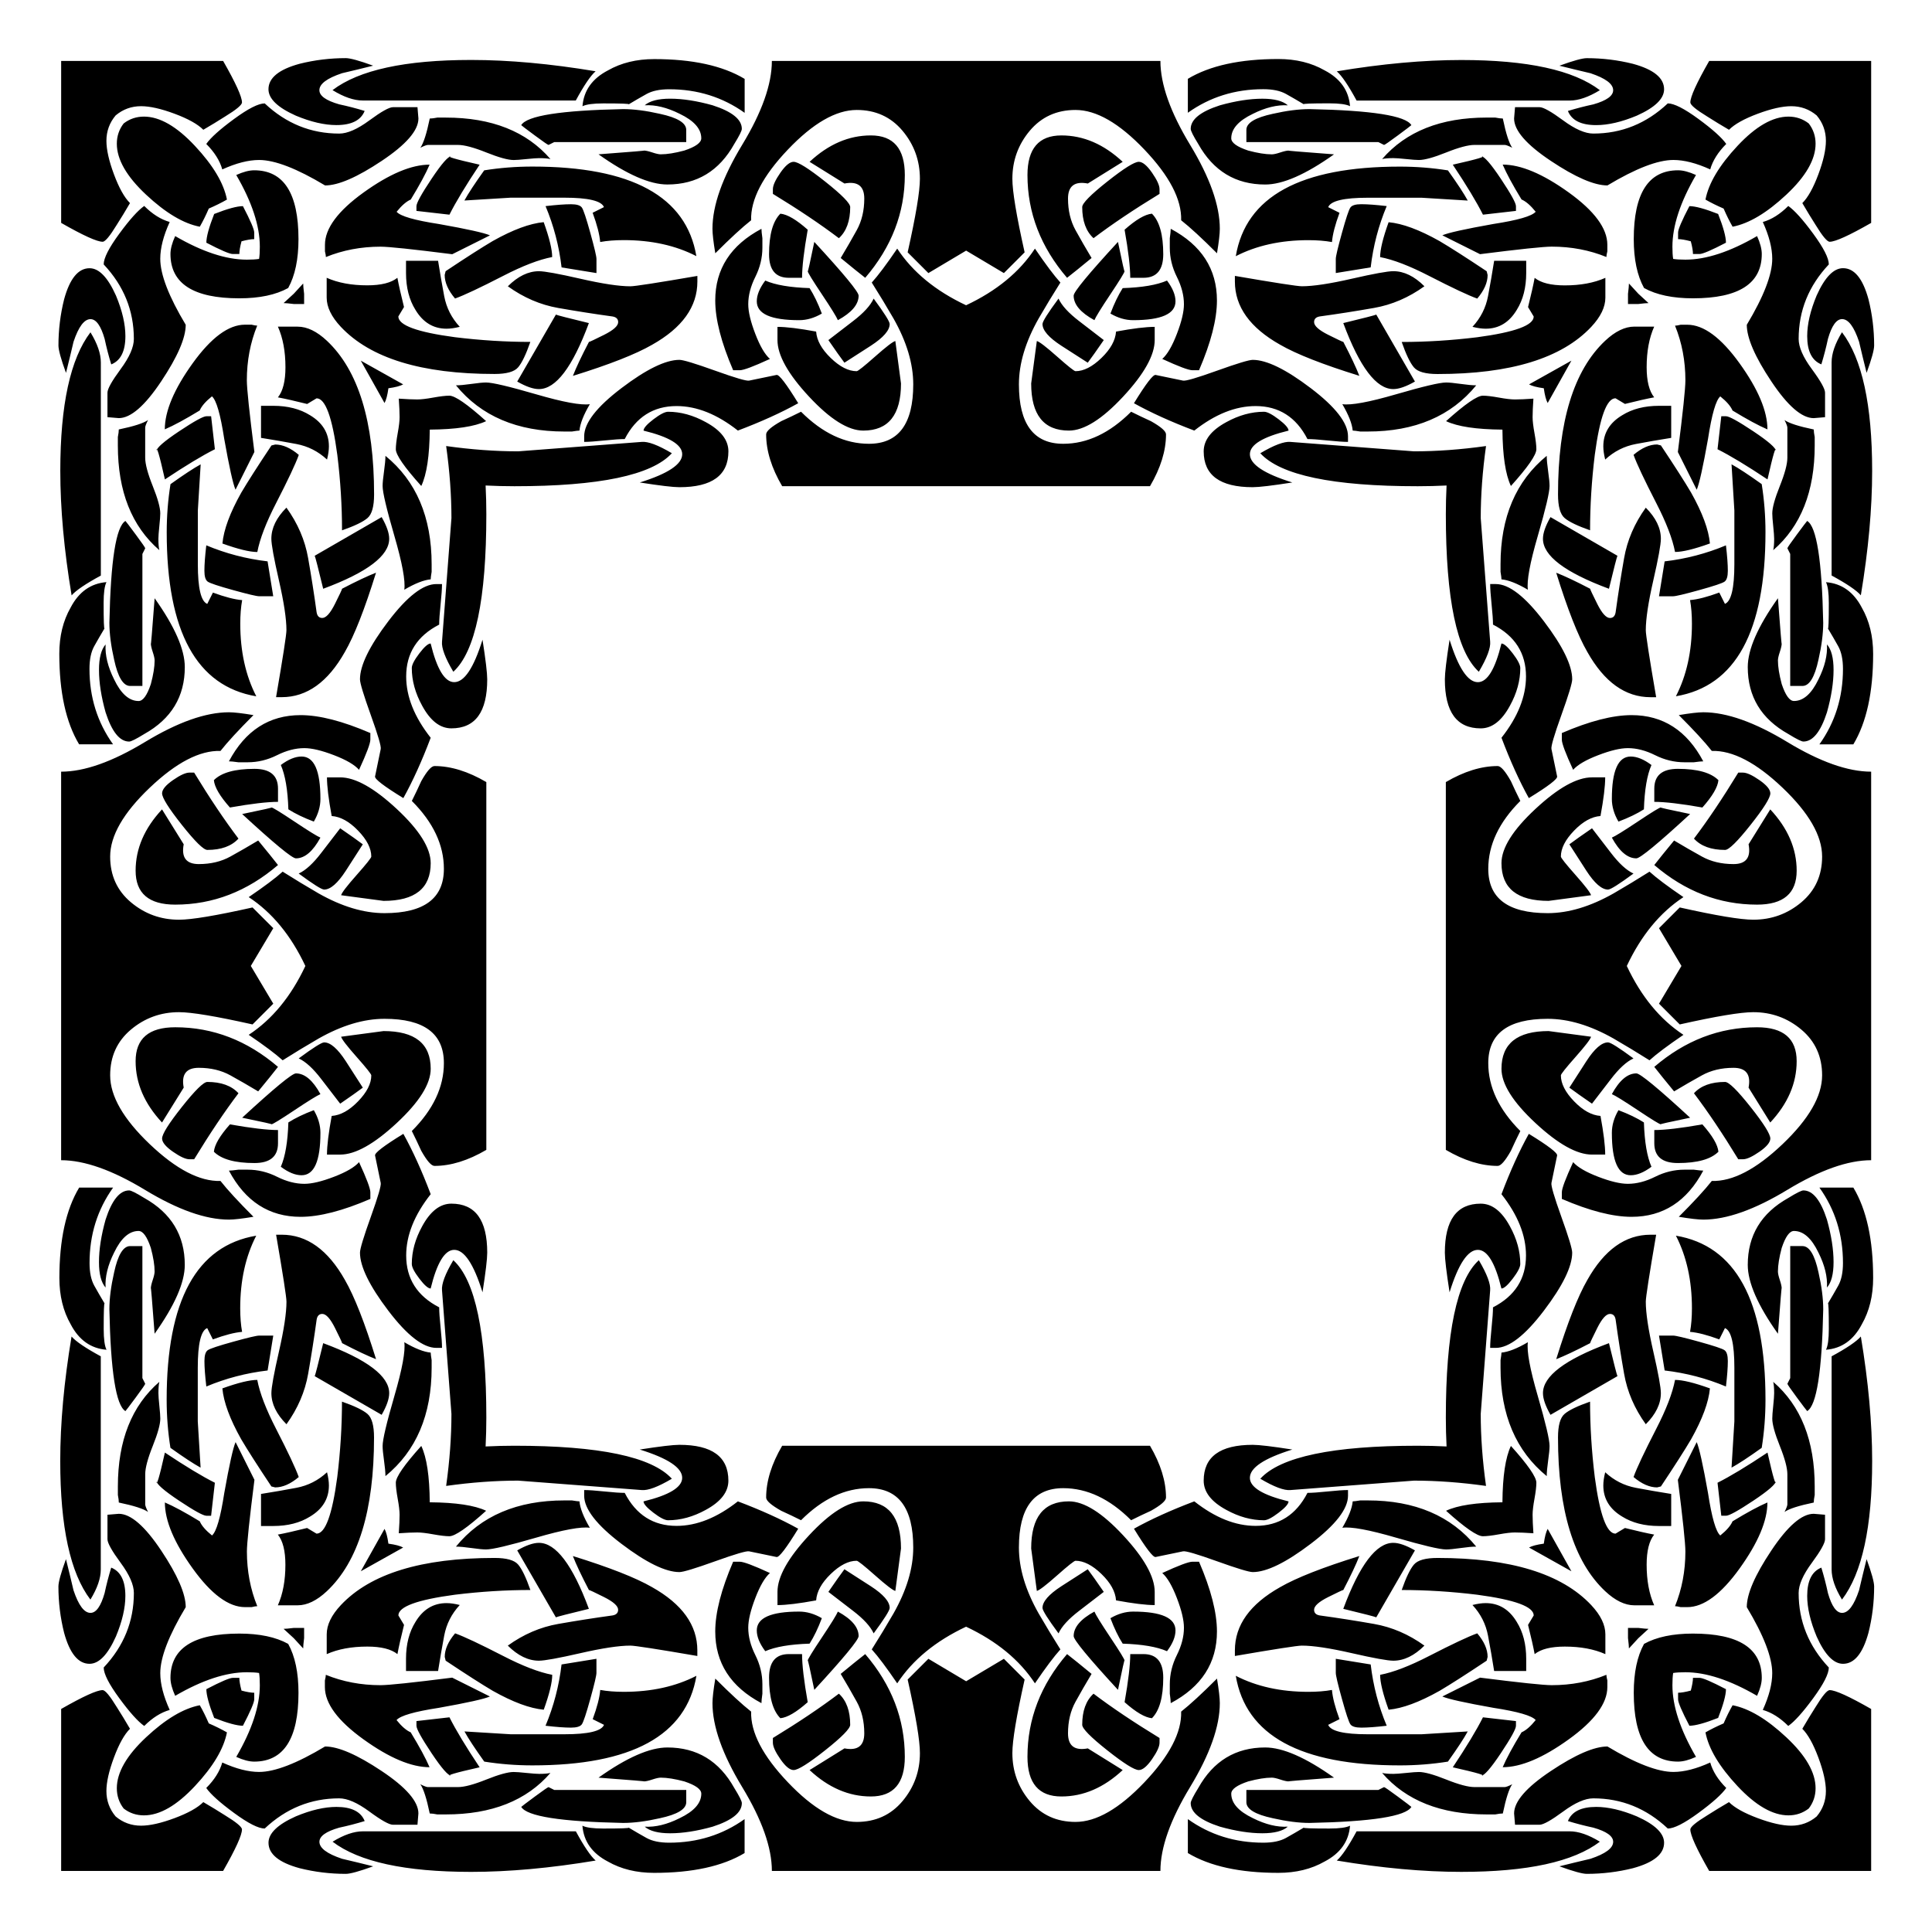 <?xml version="1.0" encoding="UTF-8"?>
<!DOCTYPE svg  PUBLIC '-//W3C//DTD SVG 1.1//EN'  'http://www.w3.org/Graphics/SVG/1.1/DTD/svg11.dtd'>
<svg enable-background="new 0 0 1702.524 1702.524" version="1.1" viewBox="0 0 1702.5 1702.5" xml:space="preserve" xmlns="http://www.w3.org/2000/svg">

	<path d="m1339.7 588.67c0 11.088-3.049 22.162-9.138 33.236-7.206 13.296-15.788 19.942-25.757 19.942-21.061 0-31.576-14.397-31.576-43.207 0-5.531 1.376-17.164 4.154-34.897 7.751 24.926 16.061 37.39 24.926 37.39 8.311 0 15.232-11.347 20.773-34.067 2.21 0 5.533 2.908 9.973 8.725 4.427 5.814 6.645 10.113 6.645 12.878zm-751-225.82c11.088 0 22.162 3.049 33.236 9.138 13.296 7.206 19.942 15.788 19.942 25.757 0 21.061-14.397 31.576-43.207 31.576-5.531 0-17.164-1.376-34.897-4.154 24.926-7.751 37.39-16.061 37.39-24.926 0-8.311-11.347-15.232-34.067-20.773 0-2.21 2.908-5.533 8.725-9.973 5.814-4.427 10.113-6.645 12.878-6.645zm-225.82 751c0-11.088 3.049-22.162 9.138-33.236 7.206-13.296 15.788-19.942 25.757-19.942 21.061 0 31.576 14.397 31.576 43.207 0 5.531-1.376 17.164-4.154 34.897-7.751-24.926-16.061-37.39-24.926-37.39-8.311 0-15.232 11.347-20.773 34.067-2.21 0-5.533-2.908-9.973-8.725-4.427-5.815-6.645-10.114-6.645-12.878zm751 225.82c-11.088 0-22.162-3.049-33.236-9.138-13.296-7.206-19.942-15.788-19.942-25.757 0-21.061 14.397-31.576 43.207-31.576 5.531 0 17.164 1.376 34.897 4.154-24.926 7.751-37.39 16.061-37.39 24.926 0 8.311 11.347 15.232 34.067 20.773 0 2.21-2.908 5.533-8.725 9.973-5.815 4.427-10.114 6.645-12.878 6.645zm219.17-212.94c-4.44 5.817-7.763 8.725-9.973 8.725-5.541-22.72-12.461-34.067-20.773-34.067-8.866 0-17.175 12.463-24.926 37.39-2.778-17.734-4.154-29.366-4.154-34.897 0-28.81 10.516-43.207 31.576-43.207 9.969 0 18.551 6.646 25.757 19.942 6.09 11.074 9.138 22.148 9.138 33.236 1e-3 2.764-2.217 7.063-6.645 12.878zm-206.29-757.24c5.817 4.44 8.725 7.763 8.725 9.973-22.72 5.541-34.067 12.461-34.067 20.773 0 8.866 12.463 17.175 37.39 24.926-17.734 2.778-29.366 4.154-34.897 4.154-28.81 0-43.207-10.516-43.207-31.576 0-9.969 6.646-18.551 19.942-25.757 11.074-6.09 22.148-9.138 33.236-9.138 2.764-1e-3 7.063 2.217 12.878 6.645zm-757.24 206.29c4.44-5.817 7.763-8.725 9.973-8.725 5.541 22.72 12.461 34.067 20.773 34.067 8.866 0 17.175-12.463 24.926-37.39 2.778 17.734 4.154 29.366 4.154 34.897 0 28.81-10.516 43.207-31.576 43.207-9.969 0-18.551-6.646-25.757-19.942-6.09-11.074-9.138-22.148-9.138-33.236-1e-3 -2.764 2.217-7.063 6.645-12.878zm206.29 757.24c-5.817-4.44-8.725-7.763-8.725-9.973 22.72-5.541 34.067-12.461 34.067-20.773 0-8.866-12.463-17.175-37.39-24.926 17.734-2.778 29.366-4.154 34.897-4.154 28.81 0 43.207 10.516 43.207 31.576 0 9.969-6.646 18.551-19.942 25.757-11.074 6.09-22.148 9.138-33.236 9.138-2.764 1e-3 -7.063-2.217-12.878-6.645zm867.89-1074.2c2.802 2.645 5.801 5.399 8.998 8.263-1.662 0-4.714 0.286-9.142 0.831h-8.949v-8.949c0.545-4.428 0.831-7.481 0.831-9.142 2.863 3.196 5.617 6.195 8.262 8.997zm0 1184.8c-2.645 2.802-5.399 5.801-8.263 8.998 0-1.662-0.286-4.714-0.831-9.142v-8.949h8.949c4.428 0.545 7.481 0.831 9.142 0.831-3.197 2.863-6.196 5.617-8.997 8.262zm-1184.8 0c-2.802-2.645-5.801-5.399-8.998-8.263 1.662 0 4.714-0.286 9.142-0.831h8.949v8.949c-0.545 4.428-0.831 7.481-0.831 9.142-2.863-3.197-5.617-6.196-8.262-8.997zm0-1184.8c2.645-2.802 5.399-5.801 8.263-8.998 0 1.662 0.286 4.714 0.831 9.142v8.949h-8.949c-4.428-0.545-7.481-0.831-9.142-0.831 3.196-2.863 6.195-5.617 8.997-8.262zm1050.6 134.24c-3.108 22.196-4.662 43.355-4.662 63.468l8.308 108.85c0.545 5.543-2.778 14.411-9.973 26.588-19.395-17.72-29.08-63.98-29.08-138.76 0-8.362 0.213-16.821 0.64-25.377-8.556 0.427-17.015 0.64-25.377 0.64-74.781 0-121.04-9.685-138.76-29.08 12.177-7.195 21.045-10.518 26.588-9.973l108.85 8.308c20.112-1e-3 41.271-1.555 63.467-4.663zm0 916.35c-22.196-3.108-43.355-4.662-63.468-4.662l-108.85 8.308c-5.543 0.545-14.411-2.778-26.588-9.973 17.72-19.395 63.979-29.08 138.76-29.08 8.362 0 16.821 0.213 25.377 0.64-0.427-8.556-0.64-17.015-0.64-25.377 0-74.781 9.685-121.04 29.08-138.76 7.195 12.177 10.518 21.045 9.973 26.588l-8.308 108.85c0 20.112 1.555 41.271 4.663 63.467zm-916.35 0c3.108-22.196 4.662-43.355 4.662-63.468l-8.308-108.85c-0.545-5.543 2.778-14.411 9.973-26.588 19.395 17.72 29.08 63.979 29.08 138.76 0 8.362-0.213 16.821-0.64 25.377 8.556-0.427 17.015-0.64 25.377-0.64 74.781 0 121.04 9.685 138.76 29.08-12.177 7.195-21.045 10.518-26.588 9.973l-108.85-8.308c-20.112 0-41.271 1.555-63.467 4.663zm0-916.35c22.196 3.108 43.355 4.662 63.468 4.662l108.85-8.308c5.543-0.545 14.411 2.778 26.588 9.973-17.72 19.395-63.98 29.08-138.76 29.08-8.362 0-16.821-0.213-25.377-0.64 0.427 8.556 0.64 17.015 0.64 25.377 0 74.781-9.685 121.04-29.08 138.76-7.195-12.177-10.518-21.045-9.973-26.588l8.308-108.85c-1e-3 -20.112-1.555-41.271-4.663-63.467zm880.94 296.12c16.061-9.413 31.29-14.127 45.699-14.127 2.767 0 6.65 4.442 11.634 13.296 2.763 6.088 5.529 11.905 8.307 17.448-18.837 18.825-28.249 38.767-28.249 59.826 0 26.031 17.45 39.053 52.345 39.053 18.28 0 37.666-5.817 58.164-17.45 10.518-6.101 21.047-12.463 31.576-19.111 6.09 5.531 16.059 13.01 29.911 22.436-20.642 13.565-37.278 33.792-49.923 60.682 12.645 26.89 29.281 47.117 49.923 60.682-13.852 9.426-23.821 16.905-29.911 22.436-10.529-6.648-21.059-13.01-31.576-19.111-20.498-11.632-39.884-17.45-58.164-17.45-34.896 0-52.345 13.022-52.345 39.053 0 21.059 9.413 41.001 28.249 59.826-2.778 5.543-5.545 11.36-8.307 17.448-4.984 8.854-8.868 13.296-11.634 13.296-14.409 0-29.639-4.714-45.699-14.127v-324.11zm-260.72 584.82c9.413 16.061 14.127 31.29 14.127 45.699 0 2.767-4.442 6.65-13.296 11.634-6.088 2.763-11.905 5.529-17.448 8.307-18.825-18.837-38.767-28.249-59.826-28.249-26.032 0-39.053 17.45-39.053 52.345 0 18.28 5.817 37.666 17.45 58.164 6.101 10.518 12.463 21.047 19.111 31.576-5.531 6.09-13.01 16.059-22.436 29.911-13.565-20.642-33.792-37.278-60.682-49.923-26.89 12.645-47.117 29.281-60.682 49.923-9.426-13.852-16.905-23.821-22.436-29.911 6.648-10.529 13.01-21.059 19.111-31.576 11.633-20.498 17.45-39.884 17.45-58.164 0-34.896-13.022-52.345-39.053-52.345-21.059 0-41.001 9.413-59.826 28.249-5.543-2.778-11.36-5.545-17.448-8.307-8.854-4.984-13.296-8.868-13.296-11.634 0-14.409 4.714-29.639 14.127-45.699h324.11zm-584.82-260.72c-16.061 9.413-31.29 14.127-45.699 14.127-2.767 0-6.65-4.442-11.634-13.296-2.763-6.088-5.529-11.905-8.308-17.448 18.837-18.825 28.249-38.767 28.249-59.826 0-26.032-17.45-39.053-52.345-39.053-18.28 0-37.666 5.817-58.164 17.45-10.518 6.101-21.047 12.463-31.576 19.111-6.09-5.531-16.059-13.01-29.911-22.436 20.642-13.565 37.278-33.792 49.923-60.682-12.645-26.89-29.281-47.117-49.923-60.682 13.852-9.426 23.821-16.905 29.911-22.436 10.529 6.648 21.059 13.01 31.576 19.111 20.498 11.633 39.884 17.45 58.164 17.45 34.895 0 52.345-13.022 52.345-39.053 0-21.059-9.413-41.001-28.249-59.826 2.778-5.543 5.545-11.36 8.308-17.448 4.985-8.854 8.868-13.296 11.634-13.296 14.409 0 29.639 4.714 45.699 14.127v324.11zm260.72-584.82c-9.413-16.061-14.127-31.29-14.127-45.699 0-2.767 4.442-6.65 13.296-11.634 6.088-2.763 11.905-5.529 17.448-8.308 18.825 18.837 38.767 28.249 59.826 28.249 26.031 0 39.053-17.45 39.053-52.345 0-18.28-5.817-37.666-17.45-58.164-6.101-10.518-12.463-21.047-19.111-31.576 5.531-6.09 13.01-16.059 22.436-29.911 13.565 20.642 33.792 37.278 60.682 49.923 26.89-12.645 47.117-29.281 60.682-49.923 9.426 13.852 16.905 23.821 22.436 29.911-6.648 10.529-13.01 21.059-19.111 31.576-11.632 20.498-17.45 39.884-17.45 58.164 0 34.895 13.022 52.345 39.053 52.345 21.059 0 41.001-9.413 59.826-28.249 5.543 2.778 11.36 5.545 17.448 8.308 8.854 4.985 13.296 8.868 13.296 11.634 0 14.409-4.714 29.639-14.127 45.699h-324.11zm695.47-110.65-20.91 37.338c-1.441-2.586-2.581-6.921-3.421-13.007-6.086-0.84-10.421-1.981-13.007-3.421l37.338-20.91zm0 1066.8-37.338-20.91c2.586-1.441 6.921-2.581 13.007-3.421 0.84-6.086 1.98-10.421 3.421-13.007l20.91 37.338zm-1066.8 0 20.91-37.338c1.441 2.586 2.581 6.921 3.421 13.007 6.086 0.84 10.421 1.98 13.007 3.421l-37.338 20.91zm0-1066.8 37.338 20.91c-2.586 1.441-6.921 2.581-13.007 3.421-0.84 6.086-1.981 10.421-3.421 13.007l-20.91-37.338zm1067.5 280.79c0 3.323-3.192 13.852-9.556 31.574-6.372 17.736-9.281 27.707-8.721 29.913l4.984 24.096c0.545 2.22-7.767 8.582-24.927 19.111-8.311-14.956-16.348-32.678-24.099-53.178 14.401-18.28 21.603-36.275 21.603-54.009 0-20.487-9.695-35.73-29.08-45.701 0-3.868-0.413-9.828-1.248-17.863-0.831-8.023-1.244-13.984-1.244-17.865h4.984c11.634 0 25.757 10.945 42.376 32.821 16.621 21.889 24.928 38.923 24.928 51.101zm-786.73-281.49c3.323 0 13.852 3.192 31.574 9.556 17.736 6.372 27.707 9.281 29.913 8.721l24.096-4.984c2.22-0.545 8.582 7.767 19.111 24.926-14.956 8.311-32.678 16.348-53.178 24.1-18.28-14.401-36.275-21.603-54.009-21.603-20.487 0-35.73 9.695-45.701 29.08-3.868 0-9.828 0.413-17.863 1.248-8.023 0.831-13.984 1.244-17.865 1.244v-4.985c0-11.634 10.945-25.757 32.821-42.376 21.889-16.619 38.923-24.927 51.101-24.927zm-281.49 786.73c0-3.323 3.192-13.852 9.556-31.574 6.372-17.736 9.281-27.707 8.721-29.913l-4.984-24.096c-0.545-2.22 7.767-8.582 24.926-19.111 8.311 14.955 16.348 32.678 24.1 53.178-14.401 18.28-21.603 36.275-21.603 54.009 0 20.487 9.695 35.73 29.08 45.701 0 3.868 0.413 9.828 1.248 17.863 0.831 8.024 1.244 13.984 1.244 17.865h-4.985c-11.634 0-25.757-10.945-42.376-32.821-16.619-21.89-24.927-38.924-24.927-51.101zm786.73 281.49c-3.323 0-13.852-3.192-31.574-9.556-17.736-6.372-27.707-9.281-29.913-8.721l-24.096 4.984c-2.22 0.545-8.582-7.767-19.111-24.927 14.955-8.311 32.678-16.348 53.178-24.099 18.28 14.401 36.275 21.603 54.009 21.603 20.487 0 35.73-9.695 45.701-29.08 3.868 0 9.828-0.413 17.863-1.248 8.024-0.831 13.984-1.244 17.865-1.244v4.984c0 11.634-10.945 25.757-32.821 42.376-21.89 16.621-38.924 24.928-51.101 24.928zm256.56-230.38c-16.619 21.876-30.742 32.821-42.376 32.821h-4.984c0-3.881 0.413-9.841 1.244-17.865 0.835-8.035 1.248-13.995 1.248-17.863 19.385-9.971 29.08-25.214 29.08-45.701 0-17.734-7.202-35.728-21.603-54.009 7.751-20.5 15.788-38.222 24.099-53.178 17.16 10.529 25.471 16.891 24.927 19.111l-4.984 24.096c-0.56 2.206 2.349 12.177 8.721 29.913 6.364 17.722 9.556 28.251 9.556 31.574-2e-3 12.177-8.309 29.211-24.928 51.101zm-205.46-812.91c21.876 16.619 32.821 30.742 32.821 42.376v4.985c-3.881 0-9.841-0.413-17.865-1.244-8.035-0.835-13.995-1.248-17.863-1.248-9.971-19.386-25.214-29.08-45.701-29.08-17.734 0-35.728 7.202-54.009 21.603-20.5-7.751-38.222-15.788-53.178-24.1 10.529-17.16 16.891-25.471 19.111-24.926l24.096 4.984c2.206 0.56 12.177-2.349 29.913-8.721 17.722-6.364 28.251-9.556 31.574-9.556 12.177 0 29.211 8.308 51.101 24.927zm-812.91 205.46c16.619-21.876 30.742-32.821 42.376-32.821h4.985c0 3.881-0.413 9.842-1.244 17.865-0.835 8.035-1.248 13.995-1.248 17.863-19.386 9.971-29.08 25.214-29.08 45.701 0 17.734 7.202 35.728 21.603 54.009-7.751 20.5-15.788 38.222-24.1 53.178-17.16-10.529-25.471-16.891-24.926-19.111l4.984-24.096c0.56-2.206-2.349-12.177-8.721-29.913-6.364-17.722-9.556-28.251-9.556-31.574 0-12.178 8.308-29.212 24.927-51.101zm205.46 812.91c-21.876-16.619-32.821-30.742-32.821-42.376v-4.984c3.881 0 9.842 0.413 17.865 1.244 8.035 0.835 13.995 1.248 17.863 1.248 9.971 19.385 25.214 29.08 45.701 29.08 17.734 0 35.728-7.202 54.009-21.603 20.5 7.751 38.222 15.788 53.178 24.099-10.529 17.16-16.891 25.471-19.111 24.927l-24.096-4.984c-2.206-0.56-12.177 2.349-29.913 8.721-17.722 6.364-28.251 9.556-31.574 9.556-12.178-2e-3 -29.212-8.309-51.101-24.928zm817.89-932.14c0 5.543-3.466 20.226-10.386 44.038-6.932 23.823-9.838 39.611-8.721 47.363-9.428-5.531-17.179-8.582-23.269-9.14 0-1.105-0.286-3.325-0.831-6.648v-6.648c0-41.545 13.57-73.392 40.715-95.554 0 3.323 0.417 7.894 1.248 13.709 0.831 5.817 1.244 10.114 1.244 12.88zm-937.12-91.209c5.543 0 20.226 3.466 44.038 10.386 23.823 6.932 39.611 9.838 47.363 8.721-5.531 9.428-8.582 17.179-9.14 23.269-1.105 0-3.325 0.286-6.648 0.831h-6.648c-41.545 0-73.392-13.57-95.554-40.715 3.323 0 7.894-0.417 13.709-1.248 5.817-0.83 10.114-1.244 12.88-1.244zm-91.209 937.12c0-5.543 3.466-20.226 10.386-44.038 6.932-23.823 9.838-39.611 8.721-47.363 9.428 5.531 17.179 8.582 23.269 9.14 0 1.105 0.286 3.325 0.831 6.648v6.648c0 41.545-13.57 73.392-40.715 95.554 0-3.323-0.417-7.894-1.248-13.709-0.83-5.817-1.244-10.113-1.244-12.88zm937.12 91.209c-5.543 0-20.226-3.466-44.038-10.386-23.823-6.932-39.611-9.838-47.363-8.721 5.531-9.428 8.582-17.179 9.14-23.269 1.105 0 3.325-0.286 6.648-0.831h6.648c41.545 0 73.392 13.57 95.554 40.715-3.323 0-7.894 0.417-13.709 1.248-5.817 0.831-10.113 1.244-12.88 1.244zm89.965-78.328c-0.831 5.815-1.248 10.386-1.248 13.709-27.144-22.162-40.715-54.009-40.715-95.554v-6.648c0.545-3.323 0.831-5.543 0.831-6.648 6.09-0.558 13.841-3.609 23.269-9.14-1.117 7.751 1.789 23.539 8.721 47.363 6.92 23.812 10.386 38.495 10.386 44.038 0 2.766-0.413 7.062-1.244 12.88zm-77.084-948.76c5.815 0.831 10.386 1.248 13.709 1.248-22.162 27.144-54.009 40.715-95.554 40.715h-6.648c-3.323-0.545-5.543-0.831-6.648-0.831-0.558-6.09-3.609-13.841-9.14-23.269 7.751 1.117 23.539-1.789 47.363-8.721 23.812-6.92 38.495-10.386 44.038-10.386 2.766 0 7.062 0.414 12.88 1.244zm-948.76 77.085c0.831-5.815 1.248-10.386 1.248-13.709 27.144 22.162 40.715 54.009 40.715 95.554v6.648c-0.545 3.323-0.831 5.543-0.831 6.648-6.09 0.558-13.841 3.609-23.269 9.14 1.117-7.751-1.789-23.539-8.721-47.363-6.92-23.812-10.386-38.495-10.386-44.038 0-2.766 0.414-7.063 1.244-12.88zm77.085 948.76c-5.815-0.831-10.386-1.248-13.709-1.248 22.162-27.144 54.009-40.715 95.554-40.715h6.648c3.323 0.545 5.543 0.831 6.648 0.831 0.558 6.09 3.609 13.841 9.14 23.269-7.751-1.117-23.539 1.789-47.363 8.721-23.812 6.92-38.495 10.386-44.038 10.386-2.766 0-7.063-0.413-12.88-1.244zm999.03-679.13c0 7.751-1.391 19.111-4.154 34.069-7.766 0.545-15.518 4.842-23.269 12.879-7.763 8.023-11.63 15.645-11.63 22.85 0 1.103 4.285 6.505 12.879 16.204 8.582 9.685 13.153 15.643 13.709 17.863l-37.391 4.986c-27.705 0-41.545-11.088-41.545-33.236 0-13.296 9.973-29.225 29.915-47.778 19.942-18.564 36.561-27.836 49.853-27.836h11.633zm-729.4-396.98c7.751 0 19.111 1.391 34.069 4.154 0.545 7.767 4.842 15.518 12.879 23.269 8.023 7.763 15.645 11.631 22.85 11.631 1.103 0 6.505-4.285 16.204-12.879 9.685-8.582 15.643-13.153 17.863-13.709l4.986 37.392c0 27.705-11.088 41.545-33.236 41.545-13.296 0-29.225-9.973-47.778-29.915-18.564-19.942-27.836-36.561-27.836-49.853v-11.635zm-396.98 729.4c0-7.751 1.391-19.111 4.154-34.069 7.767-0.545 15.518-4.842 23.269-12.879 7.763-8.024 11.631-15.645 11.631-22.85 0-1.103-4.285-6.505-12.879-16.203-8.582-9.685-13.153-15.643-13.709-17.863l37.392-4.986c27.705 0 41.545 11.088 41.545 33.236 0 13.296-9.973 29.225-29.915 47.778-19.942 18.564-36.561 27.836-49.853 27.836h-11.635zm729.4 396.98c-7.751 0-19.111-1.391-34.069-4.154-0.545-7.766-4.842-15.518-12.879-23.269-8.024-7.763-15.645-11.63-22.85-11.63-1.103 0-6.505 4.285-16.203 12.879-9.685 8.582-15.643 13.153-17.863 13.709l-4.986-37.391c0-27.705 11.088-41.545 33.236-41.545 13.296 0 29.225 9.973 47.778 29.915 18.564 19.942 27.836 36.561 27.836 49.853v11.633zm385.35-396.98c-13.292 0-29.911-9.272-49.853-27.836-19.942-18.553-29.915-34.482-29.915-47.778 0-22.148 13.841-33.236 41.545-33.236l37.391 4.986c-0.556 2.22-5.127 8.178-13.709 17.863-8.593 9.699-12.879 15.1-12.879 16.203 0 7.204 3.868 14.826 11.63 22.85 7.751 8.037 15.502 12.334 23.269 12.879 2.763 14.957 4.154 26.317 4.154 34.069h-11.633zm-385.35-717.77c0 13.292-9.272 29.911-27.836 49.853-18.553 19.942-34.482 29.915-47.778 29.915-22.148 0-33.236-13.841-33.236-41.545l4.986-37.392c2.22 0.556 8.178 5.128 17.863 13.709 9.699 8.593 15.1 12.879 16.203 12.879 7.204 0 14.826-3.868 22.85-11.631 8.037-7.751 12.334-15.502 12.879-23.269 14.957-2.763 26.317-4.154 34.069-4.154v11.635zm-717.77 385.35c13.292 0 29.911 9.272 49.853 27.836 19.942 18.553 29.915 34.482 29.915 47.778 0 22.148-13.841 33.236-41.545 33.236l-37.392-4.986c0.556-2.22 5.128-8.178 13.709-17.863 8.593-9.699 12.879-15.1 12.879-16.204 0-7.204-3.868-14.826-11.631-22.85-7.751-8.037-15.502-12.334-23.269-12.879-2.763-14.957-4.154-26.317-4.154-34.069h11.635zm385.35 717.77c0-13.292 9.272-29.911 27.836-49.853 18.553-19.942 34.482-29.915 47.778-29.915 22.148 0 33.236 13.841 33.236 41.545l-4.986 37.391c-2.22-0.556-8.178-5.127-17.863-13.709-9.699-8.593-15.1-12.879-16.204-12.879-7.204 0-14.826 3.868-22.85 11.63-8.037 7.751-12.334 15.502-12.879 23.269-14.957 2.763-26.317 4.154-34.069 4.154v-11.633zm666.14-1051.5c-0.478 6.875-0.713 12.311-0.713 16.312 0 3.323 0.545 8.037 1.661 14.125 1.101 6.103 1.661 10.802 1.661 14.127 0 4.985-7.477 15.786-22.434 32.405-4.8-10.127-7.293-26.686-7.47-49.674-22.988-0.178-39.547-2.67-49.674-7.47 16.619-14.957 27.421-22.434 32.405-22.434 3.325 0 8.023 0.56 14.127 1.661 6.088 1.117 10.802 1.661 14.125 1.661 4.001 1e-3 9.437-0.234 16.312-0.713zm0 999.85c-6.875-0.478-12.311-0.713-16.313-0.713-3.323 0-8.037 0.545-14.125 1.661-6.103 1.101-10.802 1.661-14.127 1.661-4.985 0-15.786-7.477-32.405-22.434 10.127-4.8 26.686-7.293 49.674-7.47 0.178-22.988 2.67-39.547 7.47-49.674 14.957 16.619 22.434 27.421 22.434 32.405 0 3.325-0.56 8.023-1.661 14.127-1.117 6.088-1.661 10.802-1.661 14.125 1e-3 4.001 0.236 9.437 0.714 16.312zm-999.85 0c0.478-6.875 0.713-12.311 0.713-16.313 0-3.323-0.545-8.037-1.661-14.125-1.101-6.103-1.661-10.802-1.661-14.127 0-4.985 7.477-15.786 22.434-32.405 4.8 10.127 7.293 26.686 7.47 49.674 22.988 0.178 39.547 2.67 49.674 7.47-16.619 14.957-27.421 22.434-32.405 22.434-3.325 0-8.024-0.56-14.127-1.661-6.088-1.117-10.802-1.661-14.125-1.661-4.001 1e-3 -9.437 0.236-16.312 0.714zm0-999.85c6.875 0.478 12.311 0.713 16.312 0.713 3.323 0 8.037-0.545 14.125-1.661 6.103-1.101 10.802-1.661 14.127-1.661 4.985 0 15.786 7.477 32.405 22.434-10.127 4.8-26.686 7.293-49.674 7.47-0.178 22.988-2.67 39.547-7.47 49.674-14.957-16.619-22.434-27.421-22.434-32.405 0-3.325 0.56-8.024 1.661-14.127 1.117-6.088 1.661-10.802 1.661-14.125 1e-3 -4.001-0.234-9.437-0.713-16.312zm1073.9 138.46c-0.556 1.117-3.049 10.802-7.477 29.08-38.779-14.397-58.164-29.08-58.164-44.038 0-4.985 2.206-11.347 6.646-19.111l58.995 34.069zm-935.46-212.52c1.117 0.556 10.802 3.049 29.08 7.477-14.397 38.779-29.08 58.164-44.038 58.164-4.985 0-11.347-2.206-19.111-6.646l34.069-58.995zm-212.52 935.46c0.556-1.117 3.049-10.802 7.477-29.08 38.779 14.397 58.164 29.08 58.164 44.038 0 4.984-2.206 11.347-6.646 19.111l-58.995-34.069zm935.46 212.52c-1.117-0.556-10.802-3.049-29.08-7.477 14.397-38.779 29.08-58.164 44.038-58.164 4.984 0 11.347 2.206 19.111 6.646l-34.069 58.995zm153.53-178.45c-4.44-7.765-6.646-14.127-6.646-19.111 0-14.957 19.386-29.641 58.164-44.038 4.428 18.278 6.92 27.964 7.477 29.08l-58.995 34.069zm-119.46-910.54c-7.765 4.44-14.127 6.646-19.111 6.646-14.957 0-29.641-19.386-44.038-58.164 18.278-4.428 27.964-6.92 29.08-7.477l34.069 58.995zm-910.54 119.46c4.44 7.765 6.646 14.127 6.646 19.111 0 14.957-19.386 29.64-58.164 44.038-4.428-18.278-6.92-27.964-7.477-29.08l58.995-34.069zm119.46 910.54c7.765-4.44 14.127-6.646 19.111-6.646 14.957 0 29.64 19.386 44.038 58.164-18.278 4.428-27.964 6.92-29.08 7.477l-34.069-58.995zm1007.8-891.43c0 4.986-2.218 17.177-6.646 36.561-4.44 19.395-6.646 34.067-6.646 44.038 0 3.881 3.037 23.551 9.138 58.995h-4.984c-22.164 0-40.715-13.296-55.672-39.884-8.307-14.399-17.45-37.664-27.419-69.797 7.191 2.778 17.164 7.479 29.911 14.125 0 0.558 2.079 4.986 6.233 13.296 4.154 8.309 7.894 12.463 11.217 12.463 2.767 0 4.428-1.661 4.984-4.986 2.206-16.059 4.702-31.99 7.481-47.776 2.763-15.788 9.138-30.601 19.111-44.453 8.853 8.865 13.292 18.006 13.292 27.418zm-988.64-235.79c4.986 0 17.177 2.218 36.561 6.646 19.395 4.44 34.067 6.646 44.038 6.646 3.881 0 23.551-3.037 58.995-9.138v4.985c0 22.164-13.296 40.715-39.884 55.672-14.399 8.308-37.664 17.45-69.797 27.419 2.778-7.191 7.479-17.164 14.125-29.911 0.558 0 4.986-2.079 13.296-6.233 8.309-4.154 12.463-7.894 12.463-11.217 0-2.767-1.661-4.428-4.986-4.985-16.059-2.206-31.99-4.702-47.776-7.481-15.788-2.763-30.601-9.138-44.453-19.111 8.865-8.852 18.006-13.292 27.418-13.292zm-235.79 988.64c0-4.986 2.218-17.177 6.646-36.561 4.44-19.395 6.646-34.067 6.646-44.038 0-3.881-3.037-23.551-9.138-58.995h4.985c22.164 0 40.715 13.296 55.672 39.884 8.308 14.399 17.45 37.664 27.419 69.797-7.191-2.778-17.164-7.479-29.911-14.125 0-0.558-2.079-4.986-6.233-13.296s-7.894-12.463-11.217-12.463c-2.767 0-4.428 1.661-4.985 4.986-2.206 16.059-4.702 31.99-7.481 47.776-2.763 15.788-9.138 30.601-19.111 44.453-8.852-8.865-13.292-18.005-13.292-27.418zm988.64 235.79c-4.986 0-17.177-2.218-36.561-6.646-19.395-4.44-34.067-6.646-44.038-6.646-3.881 0-23.551 3.037-58.995 9.138v-4.984c0-22.164 13.296-40.715 39.884-55.672 14.399-8.307 37.664-17.45 69.797-27.419-2.778 7.191-7.479 17.164-14.125 29.911-0.558 0-4.986 2.079-13.296 6.233s-12.463 7.894-12.463 11.217c0 2.767 1.661 4.428 4.986 4.984 16.059 2.206 31.99 4.702 47.776 7.481 15.788 2.763 30.601 9.138 44.453 19.111-8.865 8.853-18.005 13.292-27.418 13.292zm222.5-208.37c-9.973-13.852-16.348-28.665-19.111-44.453-2.778-15.786-5.274-31.717-7.481-47.776-0.556-3.325-2.218-4.986-4.984-4.986-3.323 0-7.063 4.154-11.217 12.463s-6.233 12.738-6.233 13.296c-12.747 6.646-22.72 11.346-29.911 14.125 9.969-32.133 19.111-55.398 27.419-69.797 14.958-26.588 33.508-39.884 55.672-39.884h4.984c-6.101 35.444-9.138 55.114-9.138 58.995 0 9.971 2.206 24.642 6.646 44.038 4.428 19.384 6.646 31.574 6.646 36.561 0 9.412-4.439 18.552-13.292 27.418zm-195.08-1002.8c-13.852 9.973-28.665 16.348-44.453 19.111-15.786 2.778-31.717 5.274-47.776 7.481-3.325 0.556-4.986 2.218-4.986 4.985 0 3.323 4.154 7.063 12.463 11.217s12.738 6.233 13.296 6.233c6.646 12.747 11.346 22.72 14.125 29.911-32.133-9.969-55.398-19.111-69.797-27.419-26.588-14.957-39.884-33.508-39.884-55.672v-4.985c35.444 6.101 55.114 9.138 58.995 9.138 9.971 0 24.642-2.206 44.038-6.646 19.384-4.428 31.574-6.646 36.561-6.646 9.412 0 18.552 4.44 27.418 13.292zm-1002.8 195.08c9.973 13.852 16.348 28.665 19.111 44.453 2.778 15.786 5.274 31.717 7.481 47.776 0.556 3.325 2.218 4.986 4.985 4.986 3.323 0 7.063-4.154 11.217-12.463 4.154-8.31 6.233-12.738 6.233-13.296 12.747-6.646 22.72-11.347 29.911-14.125-9.969 32.133-19.111 55.398-27.419 69.797-14.957 26.588-33.508 39.884-55.672 39.884h-4.985c6.101-35.444 9.138-55.114 9.138-58.995 0-9.971-2.206-24.642-6.646-44.038-4.428-19.384-6.646-31.574-6.646-36.561 0-9.412 4.44-18.553 13.292-27.418zm195.08 1002.8c13.852-9.973 28.665-16.348 44.453-19.111 15.786-2.778 31.717-5.274 47.776-7.481 3.325-0.556 4.986-2.218 4.986-4.984 0-3.323-4.154-7.063-12.463-11.217-8.31-4.154-12.738-6.233-13.296-6.233-6.646-12.747-11.347-22.72-14.125-29.911 32.133 9.969 55.398 19.111 69.797 27.419 26.588 14.958 39.884 33.508 39.884 55.672v4.984c-35.444-6.101-55.114-9.138-58.995-9.138-9.971 0-24.642 2.206-44.038 6.646-19.384 4.428-31.574 6.646-36.561 6.646-9.412 0-18.553-4.439-27.418-13.292zm1010.2-1100c-6.101 1.117-14.683 3.051-25.757 5.817l-8.311-4.986c-7.763 0-13.852 16.619-18.28 49.855-2.778 22.72-4.154 44.868-4.154 66.472-11.086-3.868-18.566-7.477-22.434-10.802-3.883-3.323-5.815-10.243-5.815-20.773 0-64.252 13.841-109.39 41.545-135.44 8.852-8.308 17.45-12.463 25.757-12.463h17.45c-4.44 9.971-6.646 21.889-6.646 35.73-1e-3 12.191 2.205 21.057 6.645 26.588zm-1107.5-105.34c1.117 6.101 3.051 14.683 5.817 25.757l-4.986 8.311c0 7.763 16.619 13.852 49.855 18.28 22.72 2.778 44.868 4.154 66.472 4.154-3.868 11.086-7.477 18.566-10.802 22.434-3.323 3.883-10.243 5.815-20.773 5.815-64.252 0-109.39-13.841-135.44-41.545-8.308-8.852-12.463-17.45-12.463-25.757v-17.45c9.971 4.44 21.889 6.646 35.73 6.646 12.191 1e-3 21.057-2.205 26.588-6.645zm-105.34 1107.5c6.101-1.117 14.683-3.051 25.757-5.817l8.311 4.986c7.763 0 13.852-16.619 18.28-49.855 2.778-22.72 4.154-44.868 4.154-66.472 11.086 3.868 18.566 7.477 22.434 10.802 3.883 3.323 5.815 10.243 5.815 20.773 0 64.252-13.841 109.39-41.545 135.44-8.852 8.308-17.45 12.463-25.757 12.463h-17.45c4.44-9.971 6.646-21.889 6.646-35.73 1e-3 -12.191-2.205-21.056-6.645-26.588zm1107.5 105.34c-1.117-6.101-3.051-14.683-5.817-25.757l4.986-8.311c0-7.763-16.619-13.852-49.855-18.28-22.72-2.778-44.868-4.154-66.472-4.154 3.868-11.086 7.477-18.566 10.802-22.434 3.323-3.883 10.243-5.815 20.773-5.815 64.252 0 109.39 13.841 135.44 41.545 8.308 8.852 12.463 17.45 12.463 25.757v17.45c-9.971-4.44-21.889-6.646-35.73-6.646-12.191-1e-3 -21.056 2.205-26.588 6.645zm98.69-78.748c0 13.841 2.206 25.759 6.646 35.73h-17.45c-8.307 0-16.905-4.156-25.757-12.463-27.705-26.045-41.545-71.186-41.545-135.44 0-10.529 1.932-17.45 5.815-20.773 3.868-3.325 11.349-6.934 22.434-10.802 0 21.604 1.376 43.752 4.154 66.472 4.428 33.236 10.518 49.855 18.28 49.855l8.311-4.986c11.074 2.767 19.656 4.701 25.757 5.817-4.439 5.532-6.645 14.397-6.645 26.588zm-72.102-1127.4c13.841 0 25.759-2.206 35.73-6.646v17.45c0 8.308-4.156 16.905-12.463 25.757-26.045 27.705-71.186 41.545-135.44 41.545-10.529 0-17.45-1.932-20.773-5.815-3.325-3.868-6.934-11.348-10.802-22.434 21.604 0 43.752-1.376 66.472-4.154 33.236-4.428 49.855-10.518 49.855-18.28l-4.986-8.311c2.767-11.074 4.701-19.656 5.817-25.757 5.532 4.439 14.397 6.645 26.588 6.645zm-1127.4 72.102c0-13.841-2.206-25.759-6.646-35.73h17.45c8.308 0 16.905 4.156 25.757 12.463 27.705 26.045 41.545 71.186 41.545 135.44 0 10.529-1.932 17.45-5.815 20.773-3.868 3.325-11.348 6.934-22.434 10.802 0-21.603-1.376-43.752-4.154-66.472-4.428-33.236-10.518-49.855-18.28-49.855l-8.311 4.986c-11.074-2.767-19.656-4.701-25.757-5.817 4.439-5.531 6.645-14.397 6.645-26.588zm72.102 1127.4c-13.841 0-25.759 2.206-35.73 6.646v-17.45c0-8.307 4.156-16.905 12.463-25.757 26.045-27.705 71.186-41.545 135.44-41.545 10.529 0 17.45 1.932 20.773 5.815 3.325 3.868 6.934 11.349 10.802 22.434-21.603 0-43.752 1.376-66.472 4.154-33.236 4.428-49.855 10.518-49.855 18.28l4.986 8.311c-2.767 11.074-4.701 19.656-5.817 25.757-5.531-4.439-14.397-6.645-26.588-6.645zm1177.3-780.09c-1.661 0-4.44 0.286-8.307 0.831h-8.311c-8.868 0-17.45-2.077-25.757-6.231-8.307-4.156-16.345-6.233-24.096-6.233-6.65 0-15.371 2.077-26.174 6.233-10.804 4.154-18.149 8.451-22.021 12.879-6.646-14.399-9.969-23.265-9.969-26.59v-5.815c24.37-10.518 44.868-15.788 61.487-15.788 27.692-1e-3 48.735 13.579 63.148 40.714zm-829.94-469.27c0 1.661 0.286 4.44 0.831 8.308v8.311c0 8.868-2.077 17.45-6.231 25.757-4.156 8.308-6.233 16.345-6.233 24.096 0 6.65 2.077 15.371 6.233 26.174 4.154 10.804 8.451 18.149 12.879 22.021-14.399 6.646-23.265 9.969-26.59 9.969h-5.815c-10.518-24.37-15.788-44.868-15.788-61.487-1e-3 -27.694 13.579-48.737 40.714-63.149zm-469.27 829.94c1.661 0 4.44-0.286 8.308-0.831h8.311c8.868 0 17.45 2.077 25.757 6.231 8.308 4.156 16.345 6.233 24.096 6.233 6.65 0 15.371-2.077 26.174-6.233 10.804-4.154 18.149-8.451 22.021-12.879 6.646 14.399 9.969 23.265 9.969 26.59v5.815c-24.37 10.518-44.868 15.788-61.487 15.788-27.694 0-48.737-13.58-63.149-40.714zm829.94 469.27c0-1.661-0.286-4.44-0.831-8.307v-8.311c0-8.868 2.077-17.45 6.231-25.757 4.156-8.307 6.233-16.345 6.233-24.096 0-6.65-2.077-15.371-6.233-26.174-4.154-10.804-8.451-18.149-12.879-22.021 14.399-6.646 23.265-9.969 26.59-9.969h5.815c10.518 24.37 15.788 44.868 15.788 61.487 0 27.692-13.58 48.735-40.714 63.148zm406.12-428.56c-16.619 0-37.117-5.27-61.487-15.788v-5.815c0-3.325 3.323-12.191 9.969-26.59 3.872 4.428 11.217 8.725 22.021 12.879 10.804 4.156 19.525 6.233 26.174 6.233 7.751 0 15.788-2.077 24.096-6.233 8.307-4.154 16.889-6.231 25.757-6.231h8.311c3.868 0.545 6.646 0.831 8.307 0.831-14.412 27.134-35.455 40.714-63.148 40.714zm-365.41-807.51c0 16.619-5.27 37.117-15.788 61.487h-5.815c-3.325 0-12.191-3.323-26.59-9.969 4.428-3.872 8.725-11.217 12.879-22.021 4.156-10.804 6.233-19.525 6.233-26.174 0-7.751-2.077-15.788-6.233-24.096-4.154-8.308-6.231-16.889-6.231-25.757v-8.311c0.545-3.868 0.831-6.646 0.831-8.308 27.134 14.413 40.714 35.456 40.714 63.149zm-807.51 365.41c16.619 0 37.117 5.27 61.487 15.788v5.815c0 3.325-3.323 12.191-9.969 26.59-3.872-4.428-11.217-8.725-22.021-12.879-10.804-4.156-19.525-6.233-26.174-6.233-7.751 0-15.788 2.077-24.096 6.233-8.308 4.154-16.889 6.231-25.757 6.231h-8.311c-3.868-0.545-6.646-0.831-8.308-0.831 14.413-27.134 35.456-40.714 63.149-40.714zm365.41 807.51c0-16.619 5.27-37.117 15.788-61.487h5.815c3.325 0 12.191 3.323 26.59 9.969-4.428 3.872-8.725 11.217-12.879 22.021-4.156 10.804-6.233 19.525-6.233 26.174 0 7.751 2.077 15.788 6.233 24.096 4.154 8.307 6.231 16.889 6.231 25.757v8.311c-0.545 3.868-0.831 6.646-0.831 8.307-27.134-14.412-40.714-35.455-40.714-63.148zm809.17-667.91c-12.751 9.413-20.228 14.125-22.434 14.125-5.545 0-11.92-5.543-19.111-16.619-4.984-7.763-9.969-15.514-14.957-23.265 4.428-3.323 11.074-8.037 19.942-14.125 5.533 7.193 11.074 14.397 16.619 21.603 7.19 9.414 13.839 15.503 19.941 18.281zm-669.58-506.66c9.413 12.751 14.125 20.228 14.125 22.434 0 5.545-5.543 11.92-16.619 19.111-7.763 4.984-15.514 9.969-23.265 14.957-3.323-4.428-8.037-11.074-14.125-19.942 7.193-5.533 14.397-11.074 21.603-16.619 9.414-7.19 15.503-13.84 18.281-19.941zm-506.66 669.57c12.751-9.413 20.228-14.125 22.434-14.125 5.545 0 11.92 5.543 19.111 16.619 4.984 7.763 9.969 15.514 14.957 23.265-4.428 3.323-11.074 8.037-19.942 14.125-5.533-7.193-11.074-14.397-16.619-21.603-7.19-9.413-13.84-15.503-19.941-18.281zm669.57 506.66c-9.413-12.751-14.125-20.228-14.125-22.434 0-5.545 5.543-11.92 16.619-19.111 7.763-4.984 15.514-9.969 23.265-14.957 3.323 4.428 8.037 11.074 14.125 19.942-7.193 5.533-14.397 11.074-21.603 16.619-9.413 7.19-15.503 13.839-18.281 19.941zm486.72-488.38c-5.545 7.206-11.086 14.411-16.619 21.603-8.868-6.088-15.514-10.802-19.942-14.125 4.988-7.751 9.973-15.502 14.957-23.265 7.191-11.076 13.566-16.619 19.111-16.619 2.206 0 9.683 4.712 22.434 14.125-6.101 2.779-12.75 8.869-19.941 18.281zm-468.44-667.91c7.206 5.545 14.411 11.086 21.603 16.619-6.088 8.868-10.802 15.514-14.125 19.942-7.751-4.988-15.502-9.973-23.265-14.957-11.076-7.191-16.619-13.566-16.619-19.111 0-2.206 4.712-9.683 14.125-22.434 2.779 6.1 8.869 12.75 18.281 19.941zm-667.91 468.44c5.545-7.206 11.086-14.411 16.619-21.603 8.868 6.088 15.514 10.802 19.942 14.125-4.988 7.751-9.973 15.502-14.957 23.265-7.191 11.076-13.566 16.619-19.111 16.619-2.206 0-9.683-4.712-22.434-14.125 6.1-2.779 12.75-8.868 19.941-18.281zm468.44 667.91c-7.206-5.545-14.411-11.086-21.603-16.619 6.088-8.868 10.802-15.514 14.125-19.942 7.751 4.988 15.502 9.973 23.265 14.957 11.076 7.191 16.619 13.566 16.619 19.111 0 2.206-4.712 9.683-14.125 22.434-2.779-6.101-8.868-12.75-18.281-19.941zm721.09-1053.9v10.802 9.556c-10.529 1.662-20.916 3.466-31.159 5.4-10.259 1.947-19.254 6.519-27.005 13.709-1.117-4.426-1.661-8.308-1.661-11.632 0-11.632 5.529-20.773 16.619-27.419 8.852-5.531 19.656-8.309 32.403-8.309h10.804c-1e-3 2.219-1e-3 4.854-1e-3 7.893zm-1107-135.67h10.802 9.556c1.662 10.529 3.466 20.916 5.4 31.159 1.947 10.259 6.519 19.254 13.709 27.005-4.426 1.117-8.308 1.661-11.632 1.661-11.632 0-20.773-5.529-27.419-16.619-5.531-8.852-8.309-19.656-8.309-32.403v-10.804c2.219 1e-3 4.854 1e-3 7.893 1e-3zm-135.67 1107v-10.802-9.556c10.529-1.661 20.916-3.466 31.159-5.4 10.259-1.948 19.254-6.519 27.005-13.709 1.117 4.426 1.661 8.307 1.661 11.632 0 11.632-5.529 20.773-16.619 27.419-8.852 5.531-19.656 8.309-32.403 8.309h-10.804c1e-3 -2.218 1e-3 -4.854 1e-3 -7.893zm1107 135.67h-10.802-9.556c-1.661-10.529-3.466-20.916-5.4-31.159-1.948-10.259-6.519-19.254-13.709-27.005 4.426-1.117 8.307-1.661 11.632-1.661 11.632 0 20.773 5.529 27.419 16.619 5.531 8.852 8.309 19.656 8.309 32.403v10.804c-2.218-1e-3 -4.854-1e-3 -7.893-1e-3zm135.67-127.77h-10.804c-12.747 0-23.551-2.778-32.403-8.309-11.09-6.646-16.619-15.786-16.619-27.419 0-3.325 0.545-7.206 1.661-11.632 7.751 7.191 16.746 11.762 27.005 13.709 10.243 1.934 20.63 3.738 31.159 5.4v9.556 10.802c1e-3 3.037 1e-3 5.673 1e-3 7.893zm-127.77-1114.9v10.804c0 12.747-2.778 23.551-8.309 32.403-6.646 11.09-15.786 16.619-27.419 16.619-3.325 0-7.206-0.545-11.632-1.661 7.191-7.751 11.762-16.746 13.709-27.005 1.934-10.243 3.738-20.63 5.4-31.159h9.556 10.802c3.037-1e-3 5.673-1e-3 7.893-1e-3zm-1114.9 127.77h10.804c12.747 0 23.551 2.778 32.403 8.309 11.09 6.646 16.619 15.786 16.619 27.419 0 3.325-0.545 7.206-1.661 11.632-7.751-7.191-16.746-11.762-27.005-13.709-10.243-1.934-20.63-3.738-31.159-5.4v-9.556-10.802c-1e-3 -3.038-1e-3 -5.673-1e-3 -7.893zm127.77 1114.9v-10.804c0-12.747 2.778-23.551 8.309-32.403 6.646-11.09 15.786-16.619 27.419-16.619 3.325 0 7.206 0.545 11.632 1.661-7.191 7.751-11.762 16.746-13.709 27.005-1.934 10.243-3.738 20.63-5.4 31.159h-9.556-10.802c-3.038 1e-3 -5.673 1e-3 -7.893 1e-3zm1097.5-798.37c-3.883 8.868-6.101 21.878-6.65 39.053-6.101 3.87-13.578 7.479-22.434 10.802-3.879-6.646-5.815-13.294-5.815-19.942 0-24.926 5.529-37.39 16.619-37.39 5.529 0 11.63 2.492 18.28 7.477zm-780.92-426.9c8.868 3.883 21.878 6.101 39.053 6.65 3.87 6.101 7.479 13.578 10.802 22.434-6.646 3.879-13.294 5.815-19.942 5.815-24.926 0-37.39-5.529-37.39-16.619 0-5.529 2.492-11.63 7.477-18.28zm-426.9 780.92c3.883-8.868 6.101-21.878 6.65-39.053 6.101-3.87 13.578-7.479 22.434-10.802 3.879 6.646 5.815 13.294 5.815 19.942 0 24.926-5.529 37.39-16.619 37.39-5.529 0-11.63-2.493-18.28-7.477zm780.92 426.9c-8.868-3.883-21.878-6.101-39.053-6.65-3.87-6.101-7.479-13.578-10.802-22.434 6.646-3.879 13.294-5.815 19.942-5.815 24.926 0 37.39 5.529 37.39 16.619 0 5.529-2.493 11.63-7.477 18.28zm408.62-419.42c-11.09 0-16.619-12.463-16.619-37.39 0-6.648 1.936-13.296 5.815-19.942 8.856 3.323 16.333 6.932 22.434 10.802 0.549 17.175 2.767 30.185 6.65 39.053-6.649 4.984-12.75 7.477-18.28 7.477zm-401.14-770.12c0 11.09-12.463 16.619-37.39 16.619-6.648 0-13.296-1.936-19.942-5.815 3.323-8.856 6.932-16.333 10.802-22.434 17.175-0.549 30.185-2.767 39.053-6.65 4.984 6.65 7.477 12.751 7.477 18.28zm-770.12 401.14c11.09 0 16.619 12.463 16.619 37.39 0 6.648-1.936 13.296-5.815 19.942-8.856-3.323-16.333-6.932-22.434-10.802-0.549-17.175-2.767-30.185-6.65-39.053 6.65-4.985 12.751-7.477 18.28-7.477zm401.14 770.11c0-11.09 12.463-16.619 37.39-16.619 6.648 0 13.296 1.936 19.942 5.815-3.323 8.856-6.932 16.333-10.802 22.434-17.175 0.549-30.185 2.767-39.053 6.65-4.985-6.649-7.477-12.75-7.477-18.28zm822.46-719.43c-28.249 26.03-44.038 39.051-47.361 39.051-7.763 0-14.957-6.101-21.603-18.278 2.767-1.117 10.386-5.817 22.851-14.127 12.461-8.309 19.239-12.463 20.355-12.463-1.66 0 6.922 1.934 25.758 5.817zm-771.77-504.17c26.03 28.249 39.051 44.038 39.051 47.361 0 7.763-6.101 14.957-18.278 21.603-1.117-2.767-5.817-10.386-14.127-22.851-8.309-12.461-12.463-19.239-12.463-20.355 0 1.661 1.934-6.921 5.817-25.758zm-504.17 771.77c28.249-26.03 44.038-39.051 47.361-39.051 7.763 0 14.957 6.101 21.603 18.279-2.767 1.117-10.386 5.817-22.851 14.127-12.461 8.309-19.239 12.463-20.355 12.463 1.661-1e-3 -6.921-1.935-25.758-5.818zm771.77 504.17c-26.03-28.249-39.051-44.038-39.051-47.361 0-7.763 6.101-14.957 18.279-21.603 1.117 2.767 5.817 10.386 14.127 22.851 8.309 12.461 12.463 19.239 12.463 20.355-1e-3 -1.66-1.935 6.922-5.818 25.758zm478.41-498.35c-1.117 0-7.894-4.154-20.355-12.463-12.465-8.309-20.085-13.01-22.851-14.127 6.646-12.177 13.841-18.279 21.603-18.279 3.323 0 19.111 13.022 47.361 39.051-18.837 3.884-27.419 5.818-25.758 5.818zm-472.6-751.83c0 1.117-4.154 7.894-12.463 20.355-8.309 12.465-13.01 20.085-14.127 22.851-12.177-6.646-18.279-13.841-18.279-21.603 0-3.323 13.022-19.111 39.051-47.361 3.884 18.838 5.818 27.42 5.818 25.758zm-751.83 472.6c1.117 0 7.894 4.154 20.355 12.463 12.465 8.31 20.085 13.01 22.851 14.127-6.646 12.177-13.841 18.278-21.603 18.278-3.323 0-19.111-13.022-47.361-39.051 18.838-3.883 27.42-5.817 25.758-5.817zm472.6 751.83c0-1.117 4.154-7.894 12.463-20.355 8.31-12.465 13.01-20.085 14.127-22.851 12.177 6.646 18.278 13.841 18.278 21.603 0 3.323-13.022 19.111-39.051 47.361-3.883-18.837-5.817-27.419-5.817-25.758zm762.65-1235.2c2.65 0.437 6.245 0.655 10.788 0.655 18.28 0 39.327-6.92 63.149-20.773 2.767 6.101 4.154 11.36 4.154 15.786 0 26.043-20.224 39.053-60.653 39.053-17.771 0-32.134-3.024-43.088-9.072-6.048-10.954-9.072-25.317-9.072-43.088 0-40.429 13.01-60.653 39.053-60.653 4.426 0 9.685 1.387 15.786 4.154-13.852 23.821-20.773 44.868-20.773 63.149 0 4.544 0.219 8.139 0.656 10.789zm0 1246.1c-0.437 2.65-0.655 6.245-0.655 10.788 0 18.28 6.92 39.327 20.773 63.149-6.101 2.767-11.36 4.154-15.786 4.154-26.043 0-39.053-20.224-39.053-60.653 0-17.771 3.024-32.134 9.072-43.088 10.954-6.048 25.317-9.072 43.088-9.072 40.429 0 60.653 13.01 60.653 39.053 0 4.426-1.387 9.685-4.154 15.786-23.821-13.852-44.868-20.773-63.149-20.773-4.545 0-8.14 0.219-10.789 0.656zm-1246.1 0c-2.65-0.437-6.245-0.655-10.788-0.655-18.28 0-39.327 6.92-63.149 20.773-2.767-6.101-4.154-11.36-4.154-15.786 0-26.043 20.224-39.053 60.653-39.053 17.771 0 32.134 3.024 43.088 9.072 6.048 10.954 9.072 25.317 9.072 43.088 0 40.429-13.01 60.653-39.053 60.653-4.426 0-9.685-1.387-15.786-4.154 13.852-23.821 20.773-44.868 20.773-63.149-1e-3 -4.545-0.22-8.14-0.656-10.789zm0-1246.1c0.437-2.65 0.655-6.245 0.655-10.788 0-18.28-6.92-39.327-20.773-63.149 6.101-2.767 11.36-4.154 15.786-4.154 26.043 0 39.053 20.224 39.053 60.653 0 17.771-3.024 32.134-9.072 43.088-10.954 6.048-25.317 9.072-43.088 9.072-40.429 0-60.653-13.01-60.653-39.053 0-4.426 1.387-9.685 4.154-15.786 23.821 13.852 44.868 20.773 63.149 20.773 4.544-1e-3 8.139-0.22 10.789-0.656zm1278.5 250.76c-13.852 4.984-24.096 7.477-30.742 7.477-2.222-11.632-7.767-26.03-16.619-43.207-10.529-20.487-17.175-34.611-19.942-42.376 7.191-6.09 14.127-9.14 20.773-9.14l3.323 0.831c12.179 18.28 21.047 32.133 26.588 41.545 9.973 17.735 15.503 32.691 16.619 44.87zm-1027.7-283.15c4.984 13.852 7.477 24.096 7.477 30.742-11.632 2.222-26.03 7.767-43.207 16.619-20.487 10.529-34.611 17.175-42.376 19.942-6.09-7.191-9.14-14.127-9.14-20.773l0.831-3.323c18.28-12.179 32.133-21.047 41.545-26.588 17.735-9.973 32.691-15.502 44.87-16.619zm-283.15 1027.7c13.852-4.984 24.096-7.477 30.742-7.477 2.222 11.632 7.767 26.03 16.619 43.207 10.529 20.487 17.175 34.611 19.942 42.376-7.191 6.09-14.127 9.14-20.773 9.14l-3.323-0.831c-12.179-18.281-21.047-32.133-26.588-41.545-9.973-17.735-15.502-32.69-16.619-44.87zm1027.7 283.15c-4.984-13.852-7.477-24.096-7.477-30.742 11.632-2.222 26.03-7.767 43.207-16.619 20.487-10.529 34.611-17.175 42.376-19.942 6.09 7.191 9.14 14.127 9.14 20.773l-0.831 3.323c-18.281 12.179-32.133 21.047-41.545 26.588-17.735 9.973-32.69 15.503-44.87 16.619zm266.53-238.28c-5.541 9.413-14.409 23.265-26.588 41.545l-3.323 0.831c-6.646 0-13.582-3.051-20.773-9.14 2.767-7.765 9.413-21.889 19.942-42.376 8.852-17.177 14.397-31.574 16.619-43.207 6.646 0 16.889 2.492 30.742 7.477-1.116 12.179-6.646 27.134-16.619 44.87zm-221.66-1055.9c9.413 5.541 23.265 14.409 41.545 26.588l0.831 3.323c0 6.646-3.051 13.582-9.14 20.773-7.765-2.767-21.889-9.413-42.376-19.942-17.177-8.852-31.574-14.397-43.207-16.619 0-6.646 2.492-16.889 7.477-30.742 12.179 1.117 27.134 6.646 44.87 16.619zm-1055.9 221.66c5.541-9.413 14.409-23.265 26.588-41.545l3.323-0.831c6.646 0 13.582 3.051 20.773 9.14-2.767 7.765-9.413 21.889-19.942 42.376-8.852 17.177-14.397 31.574-16.619 43.207-6.646 0-16.889-2.492-30.742-7.477 1.117-12.179 6.646-27.135 16.619-44.87zm221.66 1055.9c-9.413-5.541-23.265-14.409-41.545-26.588l-0.831-3.323c0-6.646 3.051-13.582 9.14-20.773 7.765 2.767 21.889 9.413 42.376 19.942 17.177 8.852 31.574 14.397 43.207 16.619 0 6.646-2.492 16.889-7.477 30.742-12.179-1.116-27.135-6.646-44.87-16.619zm1214.6-1436.3v142.73c-19.397 11.088-31.573 16.619-36.561 16.619-2.218 0-6.372-4.985-12.461-14.955-3.883-6.09-7.767-12.465-11.634-19.111 4.984-4.986 9.687-13.425 14.127-25.344 4.428-11.905 6.646-21.733 6.646-29.498 0-8.49-2.71-15.963-8.132-22.42-6.457-5.422-13.93-8.132-22.42-8.132-7.765 0-17.593 2.218-29.498 6.646-11.918 4.44-20.357 9.142-25.344 14.127-6.646-3.868-13.021-7.751-19.111-11.634-9.971-6.09-14.955-10.243-14.955-12.461 0-4.988 5.531-17.164 16.619-36.561h142.72zm0 1595h-142.73c-11.088-19.397-16.619-31.573-16.619-36.561 0-2.218 4.984-6.372 14.955-12.461 6.09-3.883 12.465-7.767 19.111-11.634 4.986 4.984 13.425 9.687 25.344 14.127 11.905 4.428 21.733 6.646 29.498 6.646 8.49 0 15.963-2.71 22.42-8.132 5.422-6.457 8.132-13.93 8.132-22.42 0-7.765-2.218-17.593-6.646-29.498-4.44-11.918-9.142-20.357-14.127-25.344 3.868-6.646 7.751-13.021 11.634-19.111 6.09-9.971 10.243-14.955 12.461-14.955 4.988 0 17.164 5.531 36.561 16.619v142.72zm-1595 0v-142.73c19.397-11.088 31.572-16.619 36.561-16.619 2.218 0 6.372 4.984 12.461 14.955 3.883 6.09 7.767 12.465 11.634 19.111-4.985 4.986-9.687 13.425-14.127 25.344-4.428 11.905-6.646 21.733-6.646 29.498 0 8.49 2.71 15.963 8.132 22.42 6.457 5.422 13.93 8.132 22.42 8.132 7.765 0 17.593-2.218 29.498-6.646 11.918-4.44 20.357-9.142 25.344-14.127 6.646 3.868 13.022 7.751 19.111 11.634 9.971 6.09 14.955 10.243 14.955 12.461 0 4.988-5.531 17.164-16.619 36.561h-142.72zm0-1595h142.73c11.088 19.397 16.619 31.572 16.619 36.561 0 2.218-4.985 6.372-14.955 12.461-6.09 3.883-12.465 7.767-19.111 11.634-4.986-4.985-13.425-9.687-25.344-14.127-11.905-4.428-21.733-6.646-29.498-6.646-8.49 0-15.963 2.71-22.42 8.132-5.422 6.457-8.132 13.93-8.132 22.42 0 7.765 2.218 17.593 6.646 29.498 4.44 11.918 9.142 20.357 14.127 25.344-3.868 6.646-7.751 13.022-11.634 19.111-6.09 9.971-10.243 14.955-12.461 14.955-4.988 0-17.164-5.531-36.561-16.619v-142.72zm1460.4 633.79c-0.56 6.088-5.274 14.125-14.127 24.096-18.837-3.323-32.964-4.984-42.376-4.984v-11.634c0-11.633 6.92-17.448 20.773-17.448 17.164-1e-3 29.08 3.322 35.73 9.97zm-826.62-499.19c6.088 0.56 14.125 5.274 24.096 14.127-3.323 18.837-4.984 32.963-4.984 42.376h-11.634c-11.633 0-17.448-6.92-17.448-20.773-1e-3 -17.164 3.322-29.081 9.97-35.73zm-499.19 826.62c0.56-6.088 5.274-14.125 14.127-24.096 18.837 3.323 32.963 4.984 42.376 4.984v11.634c0 11.632-6.92 17.448-20.773 17.448-17.164 1e-3 -29.081-3.322-35.73-9.97zm826.62 499.19c-6.088-0.56-14.125-5.274-24.096-14.127 3.323-18.837 4.984-32.964 4.984-42.376h11.634c11.632 0 17.448 6.92 17.448 20.773 1e-3 17.164-3.322 29.08-9.97 35.73zm463.46-489.22c-13.852 0-20.773-5.815-20.773-17.448v-11.634c9.413 0 23.539-1.661 42.376-4.984 8.852 9.971 13.566 18.008 14.127 24.096-6.65 6.647-18.566 9.97-35.73 9.97zm-453.49-800.86c0 13.852-5.815 20.773-17.448 20.773h-11.634c0-9.413-1.661-23.539-4.984-42.376 9.971-8.852 18.008-13.566 24.096-14.127 6.647 6.649 9.97 18.566 9.97 35.73zm-800.86 453.49c13.852 0 20.773 5.815 20.773 17.448v11.634c-9.413 0-23.539 1.661-42.376 4.984-8.852-9.971-13.566-18.008-14.127-24.096 6.649-6.647 18.566-9.97 35.73-9.97zm453.49 800.86c0-13.852 5.815-20.773 17.448-20.773h11.634c0 9.413 1.661 23.539 4.984 42.376-9.971 8.852-18.008 13.566-24.096 14.127-6.647-6.65-9.97-18.566-9.97-35.73zm905.55-711.12c0 19.942-11.634 29.913-34.899 29.913-33.234 0-63.435-11.633-90.568-34.897 3.868-4.986 9.683-12.191 17.45-21.603 8.308 4.984 16.476 9.685 24.509 14.125 8.026 4.428 17.307 6.648 27.836 6.648 11.074 0 15.502-5.817 13.296-17.45l19.111-30.744c15.502 16.619 23.265 34.613 23.265 54.008zm-815.82-647.92c19.942 0 29.913 11.634 29.913 34.899 0 33.234-11.633 63.435-34.897 90.568-4.986-3.868-12.191-9.683-21.603-17.45 4.984-8.308 9.685-16.476 14.125-24.509 4.428-8.025 6.648-17.307 6.648-27.836 0-11.074-5.817-15.502-17.45-13.296l-30.744-19.111c16.619-15.503 34.613-23.265 54.008-23.265zm-647.92 815.82c0-19.942 11.634-29.913 34.899-29.913 33.234 0 63.435 11.632 90.568 34.897-3.868 4.986-9.683 12.191-17.45 21.603-8.308-4.984-16.476-9.685-24.509-14.125-8.025-4.428-17.307-6.648-27.836-6.648-11.074 0-15.502 5.817-13.296 17.45l-19.112 30.745c-15.502-16.619-23.264-34.614-23.264-54.009zm815.82 647.92c-19.942 0-29.913-11.634-29.913-34.899 0-33.234 11.632-63.435 34.897-90.568 4.986 3.868 12.191 9.683 21.603 17.45-4.984 8.308-9.685 16.476-14.125 24.509-4.428 8.026-6.648 17.307-6.648 27.836 0 11.074 5.817 15.502 17.45 13.296l30.744 19.111c-16.618 15.502-34.613 23.265-54.008 23.265zm624.65-593.91-19.111-30.744c2.206-11.633-2.222-17.45-13.296-17.45-10.529 0-19.811 2.22-27.836 6.648-8.033 4.44-16.202 9.14-24.509 14.125-7.766-9.413-13.582-16.617-17.45-21.603 27.133-23.265 57.333-34.897 90.568-34.897 23.265 0 34.899 9.971 34.899 29.913 0 19.394-7.763 37.389-23.265 54.008zm-570.64-846.56-30.744 19.111c-11.633-2.206-17.45 2.222-17.45 13.296 0 10.529 2.22 19.811 6.648 27.836 4.44 8.033 9.14 16.202 14.125 24.509-9.413 7.767-16.617 13.582-21.603 17.45-23.265-27.133-34.897-57.334-34.897-90.568 0-23.265 9.971-34.899 29.913-34.899 19.394 1e-3 37.389 7.763 54.008 23.265zm-846.56 570.64 19.111 30.744c-2.206 11.632 2.222 17.45 13.296 17.45 10.529 0 19.811-2.22 27.836-6.648 8.033-4.44 16.202-9.14 24.509-14.125 7.767 9.413 13.582 16.617 17.45 21.603-27.133 23.265-57.334 34.897-90.568 34.897-23.265 0-34.899-9.971-34.899-29.913 1e-3 -19.395 7.763-37.389 23.265-54.008zm570.64 846.56 30.744-19.111c11.632 2.206 17.45-2.222 17.45-13.296 0-10.529-2.22-19.811-6.648-27.836-4.44-8.033-9.14-16.202-14.125-24.509 9.413-7.766 16.617-13.582 21.603-17.45 23.265 27.133 34.897 57.333 34.897 90.568 0 23.265-9.971 34.899-29.913 34.899-19.395 0-37.389-7.763-54.008-23.265zm809.17-1056.8c0 4.984-0.974 8.18-2.91 9.556-1.948 1.389-9.424 3.881-22.434 7.479-13.022 3.609-20.641 5.4-22.848 5.4h-12.465l4.984-30.744c18.825-2.206 36.835-6.92 54.011-14.125 1.106 9.424 1.662 16.902 1.662 22.434zm-1019.4-323.03c4.984 0 8.18 0.974 9.556 2.91 1.389 1.947 3.881 9.424 7.479 22.434 3.609 13.022 5.4 20.641 5.4 22.848v12.465l-30.744-4.985c-2.206-18.825-6.92-36.835-14.125-54.011 9.424-1.105 16.902-1.661 22.434-1.661zm-323.03 1019.4c0-4.984 0.974-8.18 2.91-9.556 1.947-1.389 9.424-3.881 22.434-7.479 13.022-3.609 20.641-5.4 22.848-5.4h12.465l-4.985 30.744c-18.825 2.206-36.835 6.92-54.011 14.125-1.105-9.424-1.661-16.903-1.661-22.434zm1019.4 323.03c-4.984 0-8.18-0.974-9.556-2.91-1.389-1.948-3.881-9.424-7.479-22.434-3.609-13.022-5.4-20.641-5.4-22.848v-12.465l30.744 4.984c2.206 18.825 6.92 36.835 14.125 54.011-9.424 1.106-16.903 1.662-22.434 1.662zm321.37-300.6c-17.175-7.204-35.185-11.918-54.011-14.125l-4.984-30.744h12.465c2.206 0 9.826 1.791 22.848 5.4 13.01 3.597 20.487 6.09 22.434 7.479 1.936 1.376 2.91 4.571 2.91 9.556-1e-3 5.531-0.557 13.01-1.662 22.434zm-298.94-1040.2c-7.204 17.175-11.918 35.185-14.125 54.011l-30.744 4.985v-12.465c0-2.206 1.791-9.826 5.4-22.848 3.597-13.01 6.09-20.487 7.479-22.434 1.376-1.936 4.571-2.91 9.556-2.91 5.531-1e-3 13.01 0.555 22.434 1.661zm-1040.2 298.94c17.175 7.204 35.185 11.918 54.011 14.125l4.985 30.744h-12.465c-2.206 0-9.826-1.791-22.848-5.4-13.01-3.597-20.487-6.09-22.434-7.479-1.936-1.376-2.91-4.571-2.91-9.556-1e-3 -5.531 0.555-13.009 1.661-22.434zm298.94 1040.2c7.204-17.175 11.918-35.185 14.125-54.011l30.744-4.984v12.465c0 2.206-1.791 9.826-5.4 22.848-3.597 13.01-6.09 20.487-7.479 22.434-1.376 1.936-4.571 2.91-9.556 2.91-5.531-1e-3 -13.009-0.557-22.434-1.662zm1001-669.55-19.799-33.263 18.281-18.28c32.121 7.193 53.724 10.804 64.81 10.804 16.059 0 30.185-5.129 42.376-15.373 12.179-10.257 18.28-23.68 18.28-40.299 0-18.28-11.634-38.506-34.899-60.656-23.265-22.148-44.038-32.95-62.318-32.405-6.101-7.751-15.784-18.28-29.08-31.574 9.969-1.662 17.164-2.492 21.603-2.492 20.487 0 45.143 8.725 73.953 26.173 28.794 17.45 53.45 26.174 73.949 26.174v342.39c-20.498 0-45.154 8.725-73.949 26.174-28.81 17.448-53.466 26.173-73.953 26.173-4.44 0-11.634-0.831-21.603-2.492 13.296-13.294 22.979-23.823 29.08-31.574 18.28 0.545 39.053-10.257 62.318-32.405 23.265-22.15 34.899-42.376 34.899-60.657 0-16.619-6.101-30.042-18.28-40.299-12.191-10.243-26.318-15.373-42.376-15.373-11.086 0-32.689 3.611-64.81 10.804l-18.281-18.28 19.799-33.267zm-630.35 630.35 33.263-19.799 18.28 18.281c-7.193 32.121-10.804 53.724-10.804 64.81 0 16.059 5.129 30.185 15.373 42.376 10.257 12.179 23.68 18.28 40.299 18.28 18.28 0 38.506-11.634 60.657-34.899 22.148-23.265 32.95-44.038 32.405-62.318 7.751-6.101 18.28-15.784 31.574-29.08 1.661 9.969 2.492 17.164 2.492 21.603 0 20.487-8.725 45.143-26.173 73.953-17.45 28.794-26.174 53.45-26.174 73.949h-342.38c0-20.498-8.725-45.154-26.174-73.949-17.448-28.81-26.173-53.466-26.173-73.953 0-4.44 0.831-11.634 2.492-21.603 13.294 13.296 23.823 22.979 31.574 29.08-0.545 18.28 10.257 39.053 32.405 62.318 22.15 23.265 42.376 34.899 60.656 34.899 16.619 0 30.042-6.101 40.299-18.28 10.243-12.191 15.373-26.318 15.373-42.376 0-11.086-3.611-32.689-10.804-64.81l18.28-18.281 33.265 19.799zm-630.35-630.35 19.799 33.263-18.28 18.28c-32.121-7.193-53.725-10.804-64.81-10.804-16.059 0-30.185 5.129-42.376 15.373-12.179 10.257-18.28 23.68-18.28 40.299 0 18.28 11.634 38.506 34.899 60.657 23.265 22.148 44.038 32.95 62.318 32.405 6.101 7.751 15.784 18.28 29.08 31.574-9.969 1.661-17.164 2.492-21.603 2.492-20.487 0-45.143-8.725-73.952-26.173-28.794-17.45-53.45-26.174-73.949-26.174v-342.38c20.498 0 45.154-8.725 73.949-26.174 28.81-17.448 53.466-26.173 73.952-26.173 4.44 0 11.634 0.831 21.603 2.492-13.296 13.294-22.979 23.823-29.08 31.574-18.28-0.545-39.053 10.257-62.318 32.405-23.265 22.15-34.899 42.376-34.899 60.656 0 16.619 6.101 30.042 18.28 40.299 12.191 10.243 26.317 15.373 42.376 15.373 11.086 0 32.689-3.611 64.81-10.804l18.28 18.28-19.799 33.265zm630.35-630.35-33.263 19.799-18.28-18.28c7.193-32.121 10.804-53.725 10.804-64.81 0-16.059-5.129-30.185-15.373-42.376-10.257-12.179-23.68-18.28-40.299-18.28-18.28 0-38.506 11.634-60.656 34.899-22.148 23.265-32.95 44.038-32.405 62.318-7.751 6.101-18.28 15.784-31.574 29.08-1.662-9.969-2.492-17.164-2.492-21.603 0-20.487 8.725-45.143 26.173-73.952 17.45-28.794 26.174-53.45 26.174-73.949h342.39c0 20.498 8.725 45.154 26.174 73.949 17.448 28.81 26.173 53.466 26.173 73.952 0 4.44-0.831 11.634-2.492 21.603-13.294-13.296-23.823-22.979-31.574-29.08 0.545-18.28-10.257-39.053-32.405-62.318-22.15-23.265-42.376-34.899-60.657-34.899-16.619 0-30.042 6.101-40.299 18.28-10.243 12.191-15.373 26.317-15.373 42.376 0 11.086 3.611 32.689 10.804 64.81l-18.28 18.28-33.267-19.799zm706.11 157.54c-7.767-3.323-18.01-8.854-30.746-16.619-1.661-3.868-5.27-8.023-10.8-12.463-3.883 3.323-7.481 15.788-10.804 37.392-4.44 24.926-7.763 39.884-9.969 44.868l-16.619-33.236c4.428-34.899 6.646-55.944 6.646-63.149 0-17.164-3.049-33.236-9.138-48.193 1.101 0 2.763-0.272 4.984-0.831h5.815c14.401 0 29.772 11.36 46.116 34.067 16.335 22.719 24.515 42.103 24.515 58.164zm-1178.9-233.3c-3.323 7.767-8.854 18.01-16.619 30.746-3.868 1.661-8.023 5.27-12.463 10.8 3.323 3.883 15.788 7.481 37.392 10.804 24.926 4.44 39.884 7.763 44.868 9.969l-33.236 16.619c-34.899-4.428-55.944-6.646-63.149-6.646-17.164 0-33.236 3.049-48.193 9.138 0-1.101-0.272-2.763-0.831-4.985v-5.815c0-14.401 11.36-29.772 34.067-46.116 22.719-16.334 42.103-24.514 58.164-24.514zm-233.3 1178.9c7.767 3.323 18.01 8.854 30.746 16.619 1.661 3.868 5.27 8.024 10.8 12.463 3.883-3.323 7.481-15.788 10.804-37.392 4.44-24.926 7.763-39.884 9.969-44.868l16.619 33.236c-4.428 34.899-6.646 55.944-6.646 63.149 0 17.164 3.049 33.236 9.138 48.193-1.101 0-2.763 0.272-4.985 0.831h-5.815c-14.401 0-29.772-11.36-46.116-34.067-16.334-22.72-24.514-42.104-24.514-58.164zm1178.9 233.3c3.323-7.767 8.854-18.01 16.619-30.746 3.868-1.661 8.024-5.27 12.463-10.8-3.323-3.883-15.788-7.481-37.392-10.804-24.926-4.44-39.884-7.763-44.868-9.969l33.236-16.619c34.899 4.428 55.944 6.646 63.149 6.646 17.164 0 33.236-3.049 48.193-9.138 0 1.101 0.272 2.763 0.831 4.984v5.815c0 14.401-11.36 29.772-34.067 46.116-22.72 16.335-42.104 24.515-58.164 24.515zm208.78-175.13c-16.345 22.707-31.715 34.067-46.116 34.067h-5.815c-2.222-0.558-3.883-0.831-4.984-0.831 6.09-14.958 9.138-31.03 9.138-48.193 0-7.204-2.218-28.25-6.646-63.149l16.619-33.236c2.206 4.985 5.529 19.942 9.969 44.868 3.323 21.604 6.92 34.069 10.804 37.392 5.529-4.44 9.138-8.595 10.8-12.463 12.736-7.765 22.979-13.296 30.746-16.619-2e-3 16.06-8.182 35.444-24.515 58.164zm-150.62-1212.6c22.707 16.345 34.067 31.715 34.067 46.116v5.815c-0.558 2.222-0.831 3.883-0.831 4.985-14.958-6.09-31.03-9.138-48.193-9.138-7.204 0-28.25 2.218-63.149 6.646l-33.236-16.619c4.985-2.206 19.942-5.529 44.868-9.969 21.604-3.323 34.069-6.92 37.392-10.804-4.44-5.529-8.595-9.138-12.463-10.8-7.765-12.736-13.296-22.979-16.619-30.746 16.06 1e-3 35.444 8.181 58.164 24.514zm-1212.6 150.62c16.345-22.707 31.715-34.067 46.116-34.067h5.815c2.222 0.558 3.883 0.831 4.985 0.831-6.09 14.957-9.138 31.03-9.138 48.193 0 7.204 2.218 28.249 6.646 63.149l-16.619 33.236c-2.206-4.984-5.529-19.942-9.969-44.868-3.323-21.603-6.92-34.069-10.804-37.392-5.529 4.44-9.138 8.595-10.8 12.463-12.736 7.765-22.979 13.296-30.746 16.619 1e-3 -16.06 8.181-35.444 24.514-58.164zm150.62 1212.6c-22.707-16.345-34.067-31.715-34.067-46.116v-5.815c0.558-2.222 0.831-3.883 0.831-4.984 14.957 6.09 31.03 9.138 48.193 9.138 7.204 0 28.249-2.218 63.149-6.646l33.236 16.619c-4.984 2.206-19.942 5.529-44.868 9.969-21.603 3.323-34.069 6.92-37.392 10.804 4.44 5.529 8.595 9.138 12.463 10.8 7.765 12.736 13.296 22.979 16.619 30.746-16.06-2e-3 -35.444-8.182-58.164-24.515zm1235.4-1063.8c0 87.53-26.318 135.72-78.937 144.58 9.413-18.28 14.123-39.598 14.123-63.982 0-7.749-0.556-14.67-1.661-20.773 6.65-0.545 15.232-2.765 25.761-6.646l4.984 9.971c5.529-2.208 8.307-13.841 8.307-34.899v-47.361l-2.492-40.715c6.09 3.323 14.957 9.14 26.588 17.45 2.211 13.853 3.327 27.978 3.327 42.377zm-1086.7-322.2c87.53 0 135.72 26.317 144.58 78.937-18.28-9.413-39.598-14.123-63.982-14.123-7.749 0-14.67 0.556-20.773 1.662-0.545-6.65-2.765-15.232-6.646-25.761l9.971-4.985c-2.208-5.529-13.841-8.308-34.899-8.308h-47.361l-40.715 2.492c3.323-6.09 9.14-14.957 17.45-26.588 13.853-2.209 27.978-3.326 42.377-3.326zm-322.2 1086.7c0-87.53 26.317-135.72 78.937-144.58-9.413 18.281-14.123 39.598-14.123 63.982 0 7.749 0.556 14.67 1.662 20.773-6.65 0.545-15.232 2.765-25.761 6.646l-4.985-9.971c-5.529 2.208-8.308 13.841-8.308 34.899v47.361l2.492 40.715c-6.09-3.323-14.957-9.14-26.588-17.45-2.209-13.853-3.326-27.977-3.326-42.377zm1086.7 322.2c-87.53 0-135.72-26.318-144.58-78.937 18.281 9.413 39.598 14.123 63.982 14.123 7.749 0 14.67-0.556 20.773-1.661 0.545 6.65 2.765 15.232 6.646 25.761l-9.971 4.984c2.208 5.529 13.841 8.307 34.899 8.307h47.361l40.715-2.492c-3.323 6.09-9.14 14.957-17.45 26.588-13.853 2.211-27.977 3.327-42.377 3.327zm318.88-279.83c-11.63 8.309-20.498 14.127-26.588 17.45l2.492-40.715v-47.361c0-21.059-2.778-32.691-8.307-34.899l-4.984 9.971c-10.529-3.881-19.111-6.101-25.761-6.646 1.105-6.103 1.661-13.023 1.661-20.773 0-24.384-4.71-45.701-14.123-63.982 52.62 8.854 78.937 57.048 78.937 144.58 0 14.4-1.116 28.524-3.327 42.377zm-276.5-1125.7c8.309 11.631 14.127 20.498 17.45 26.588l-40.715-2.492h-47.361c-21.059 0-32.691 2.778-34.899 8.308l9.971 4.985c-3.881 10.529-6.101 19.111-6.646 25.761-6.103-1.105-13.023-1.662-20.773-1.662-24.384 0-45.701 4.71-63.982 14.123 8.854-52.619 57.048-78.937 144.58-78.937 14.4-1e-3 28.524 1.116 42.377 3.326zm-1125.7 276.5c11.631-8.309 20.498-14.127 26.588-17.45l-2.492 40.715v47.361c0 21.059 2.778 32.691 8.308 34.899l4.985-9.971c10.529 3.881 19.111 6.101 25.761 6.646-1.105 6.103-1.662 13.023-1.662 20.773 0 24.384 4.71 45.701 14.123 63.982-52.619-8.854-78.937-57.048-78.937-144.58-1e-3 -14.4 1.116-28.525 3.326-42.377zm276.5 1125.7c-8.309-11.63-14.127-20.498-17.45-26.588l40.715 2.492h47.361c21.059 0 32.691-2.778 34.899-8.307l-9.971-4.984c3.881-10.529 6.101-19.111 6.646-25.761 6.103 1.105 13.023 1.661 20.773 1.661 24.384 0 45.701-4.71 63.982-14.123-8.854 52.62-57.048 78.937-144.58 78.937-14.4 0-28.525-1.116-42.377-3.327zm1087.3-1363.8c4.593 11.711 6.894 20.154 6.894 25.323-12.751 6.648-20.502 9.971-23.265 9.971h-5.815c0-2.731-0.634-6.467-1.901-11.206-4.739-1.267-8.475-1.901-11.206-1.901v-5.815c0-2.763 3.323-10.514 9.971-23.265 5.168 0 13.611 2.301 25.322 6.893zm0 1325.3c-11.711 4.593-20.154 6.894-25.323 6.894-6.648-12.751-9.971-20.502-9.971-23.265v-5.815c2.731 0 6.467-0.634 11.206-1.901 1.267-4.739 1.901-8.475 1.901-11.206h5.815c2.763 0 10.514 3.323 23.265 9.971 1e-3 5.168-2.3 13.611-6.893 25.322zm-1325.3 0c-4.593-11.711-6.894-20.154-6.894-25.323 12.751-6.648 20.502-9.971 23.265-9.971h5.815c0 2.731 0.634 6.467 1.901 11.206 4.739 1.267 8.475 1.901 11.206 1.901v5.815c0 2.763-3.323 10.514-9.971 23.265-5.168 1e-3 -13.611-2.3-25.322-6.893zm0-1325.3c11.711-4.593 20.154-6.894 25.323-6.894 6.648 12.751 9.971 20.502 9.971 23.265v5.815c-2.731 0-6.467 0.634-11.206 1.901-1.267 4.739-1.901 8.475-1.901 11.206h-5.815c-2.763 0-10.514-3.323-23.265-9.971 0-5.168 2.301-13.611 6.893-25.322zm1371.3 510.57c0 3.868-5.815 13.151-17.45 27.834-11.634 14.672-19.111 22.021-22.434 22.021-12.191 0-21.333-3.325-27.419-9.971 12.175-16.074 25.197-35.458 39.049-58.164h4.158c3.323 0 8.165 2.22 14.54 6.648 6.36 4.426 9.556 8.307 9.556 11.632zm-860.68-556.52c3.868 0 13.151 5.815 27.834 17.45 14.672 11.634 22.021 19.111 22.021 22.434 0 12.191-3.325 21.333-9.971 27.419-16.074-12.175-35.458-25.197-58.164-39.049v-4.158c0-3.323 2.22-8.165 6.648-14.54 4.426-6.36 8.307-9.556 11.632-9.556zm-556.52 860.68c0-3.868 5.815-13.151 17.45-27.834 11.634-14.672 19.111-22.021 22.434-22.021 12.191 0 21.333 3.325 27.419 9.971-12.175 16.074-25.197 35.458-39.049 58.164h-4.158c-3.323 0-8.165-2.22-14.54-6.648-6.36-4.425-9.556-8.307-9.556-11.632zm860.68 556.52c-3.868 0-13.151-5.815-27.834-17.45-14.672-11.634-22.021-19.111-22.021-22.434 0-12.191 3.325-21.333 9.971-27.419 16.074 12.175 35.458 25.197 58.164 39.049v4.158c0 3.323-2.22 8.165-6.648 14.54-4.425 6.36-8.307 9.556-11.632 9.556zm546.96-544.89c-6.375 4.428-11.217 6.648-14.54 6.648h-4.158c-13.852-22.707-26.874-42.09-39.049-58.164 6.086-6.646 15.228-9.971 27.419-9.971 3.323 0 10.8 7.349 22.434 22.021 11.634 14.683 17.45 23.966 17.45 27.834 0 3.324-3.196 7.206-9.556 11.632zm-535.33-862.76c4.428 6.376 6.648 11.217 6.648 14.54v4.158c-22.707 13.852-42.09 26.874-58.164 39.049-6.646-6.086-9.971-15.228-9.971-27.419 0-3.323 7.349-10.8 22.021-22.434 14.683-11.634 23.966-17.45 27.834-17.45 3.324 0 7.206 3.196 11.632 9.556zm-862.76 535.33c6.376-4.428 11.217-6.648 14.54-6.648h4.158c13.852 22.707 26.874 42.09 39.049 58.164-6.086 6.646-15.228 9.971-27.419 9.971-3.323 0-10.8-7.349-22.434-22.021-11.634-14.683-17.45-23.966-17.45-27.834 0-3.325 3.196-7.206 9.556-11.632zm535.33 862.76c-4.428-6.375-6.648-11.217-6.648-14.54v-4.158c22.707-13.852 42.09-26.874 58.164-39.049 6.646 6.086 9.971 15.228 9.971 27.419 0 3.323-7.349 10.8-22.021 22.434-14.683 11.634-23.966 17.45-27.834 17.45-3.325 0-7.206-3.196-11.632-9.556zm877.3-1152.7c0-5.531-2.492 2.778-7.477 24.926-18.28-12.177-32.964-21.045-44.038-26.588l3.323-29.082h4.154c2.767 0 10.8 4.44 24.096 13.294 13.296 8.868 19.942 14.683 19.942 17.45zm-1167.3-259.88c-5.531 0 2.778 2.492 24.926 7.477-12.177 18.28-21.045 32.963-26.588 44.038l-29.082-3.323v-4.154c0-2.767 4.44-10.8 13.294-24.096 8.868-13.296 14.683-19.942 17.45-19.942zm-259.88 1167.3c0 5.531 2.492-2.778 7.477-24.927 18.28 12.177 32.963 21.045 44.038 26.588l-3.323 29.082h-4.154c-2.767 0-10.8-4.44-24.096-13.294-13.296-8.867-19.942-14.683-19.942-17.449zm1167.3 259.88c5.531 0-2.778-2.492-24.927-7.477 12.177-18.28 21.045-32.964 26.588-44.038l29.082 3.323v4.154c0 2.767-4.44 10.8-13.294 24.096-8.867 13.296-14.683 19.942-17.449 19.942zm239.94-242.44c-13.296 8.854-21.329 13.294-24.096 13.294h-4.154l-3.323-29.082c11.074-5.543 25.757-14.411 44.038-26.588 4.984 22.148 7.477 30.458 7.477 24.927 0 2.766-6.646 8.582-19.942 17.449zm-222.49-1164.8c8.854 13.296 13.294 21.329 13.294 24.096v4.154l-29.082 3.323c-5.543-11.074-14.411-25.757-26.588-44.038 22.148-4.985 30.458-7.477 24.927-7.477 2.766 0 8.582 6.646 17.449 19.942zm-1164.8 222.49c13.296-8.854 21.329-13.294 24.096-13.294h4.154l3.323 29.082c-11.074 5.543-25.757 14.411-44.038 26.588-4.985-22.148-7.477-30.458-7.477-24.926 0-2.767 6.646-8.582 19.942-17.45zm222.49 1164.8c-8.854-13.296-13.294-21.329-13.294-24.096v-4.154l29.082-3.323c5.543 11.074 14.411 25.757 26.588 44.038-22.148 4.984-30.458 7.477-24.926 7.477-2.767 0-8.582-6.646-17.45-19.942zm1213.6-1436.1c4.017 5.207 6.03 11.166 6.03 17.879 0 13.852-8.597 28.808-25.761 44.868-17.175 16.072-32.964 25.485-47.361 28.251-2.748-4.798-5.387-10.128-7.916-15.991-5.862-2.529-11.193-5.168-15.991-7.916 2.767-14.397 12.179-30.185 28.251-47.361 16.061-17.164 31.016-25.761 44.868-25.761 6.714 2e-3 12.674 2.014 17.88 6.031zm0 1484.9c-5.207 4.017-11.166 6.03-17.879 6.03-13.852 0-28.808-8.597-44.868-25.761-16.072-17.175-25.485-32.964-28.251-47.361 4.798-2.748 10.128-5.387 15.991-7.916 2.529-5.862 5.168-11.193 7.916-15.991 14.397 2.767 30.185 12.179 47.361 28.251 17.164 16.061 25.761 31.016 25.761 44.868-1e-3 6.714-2.013 12.674-6.031 17.88zm-1484.9 0c-4.017-5.207-6.03-11.166-6.03-17.879 0-13.852 8.597-28.808 25.761-44.868 17.175-16.072 32.963-25.485 47.361-28.251 2.748 4.798 5.387 10.128 7.916 15.991 5.863 2.529 11.193 5.168 15.991 7.916-2.767 14.397-12.179 30.185-28.251 47.361-16.061 17.164-31.016 25.761-44.868 25.761-6.714-1e-3 -12.673-2.013-17.88-6.031zm0-1484.9c5.207-4.017 11.166-6.03 17.879-6.03 13.852 0 28.808 8.597 44.868 25.761 16.072 17.175 25.485 32.963 28.251 47.361-4.798 2.748-10.128 5.387-15.991 7.916-2.529 5.863-5.168 11.193-7.916 15.991-14.397-2.767-30.185-12.179-47.361-28.251-17.164-16.061-25.761-31.016-25.761-44.868 2e-3 -6.714 2.014-12.673 6.031-17.88zm1502.6 124.24c-17.732 18.839-26.588 40.715-26.588 65.641 0 7.206 3.868 16.074 11.634 26.59 7.747 10.529 11.63 17.448 11.63 20.773v21.603l-9.969 0.831c-10.529 0-22.994-10.802-37.392-32.405-14.413-21.603-21.603-38.222-21.603-49.855 14.957-24.926 22.434-44.31 22.434-58.164 0-9.413-2.778-20.214-8.311-32.405 7.751-2.206 15.232-6.918 22.438-14.125 5.529 3.881 12.879 12.048 22.017 24.511 9.143 12.465 13.71 21.474 13.71 27.005zm-1378.3-141.9c18.839 17.732 40.715 26.588 65.641 26.588 7.206 0 16.074-3.868 26.59-11.634 10.529-7.747 17.448-11.631 20.773-11.631h21.603l0.831 9.969c0 10.529-10.802 22.994-32.405 37.392-21.603 14.413-38.222 21.603-49.855 21.603-24.926-14.957-44.31-22.434-58.164-22.434-9.413 0-20.214 2.778-32.405 8.311-2.206-7.751-6.918-15.232-14.125-22.438 3.881-5.529 12.048-12.879 24.511-22.017 12.465-9.142 21.474-13.709 27.005-13.709zm-141.9 1378.3c17.732-18.839 26.588-40.715 26.588-65.641 0-7.206-3.868-16.074-11.634-26.59-7.747-10.529-11.631-17.448-11.631-20.773v-21.603l9.969-0.831c10.529 0 22.994 10.802 37.392 32.405 14.413 21.604 21.603 38.222 21.603 49.855-14.957 24.927-22.434 44.31-22.434 58.164 0 9.413 2.778 20.214 8.311 32.405-7.751 2.206-15.232 6.918-22.438 14.125-5.529-3.881-12.879-12.048-22.017-24.511-9.142-12.465-13.709-21.474-13.709-27.005zm1378.3 141.89c-18.839-17.732-40.715-26.588-65.641-26.588-7.206 0-16.074 3.868-26.59 11.634-10.529 7.747-17.448 11.63-20.773 11.63h-21.603l-0.831-9.969c0-10.529 10.802-22.994 32.405-37.392 21.604-14.413 38.222-21.603 49.855-21.603 24.927 14.957 44.31 22.434 58.164 22.434 9.413 0 20.214-2.778 32.405-8.311 2.206 7.751 6.918 15.232 14.125 22.438-3.881 5.529-12.048 12.879-24.511 22.017-12.465 9.143-21.474 13.71-27.005 13.71zm128.18-114.89c-9.138 12.463-16.488 20.63-22.017 24.511-7.206-7.206-14.687-11.918-22.438-14.125 5.533-12.191 8.311-22.993 8.311-32.405 0-13.854-7.477-33.238-22.434-58.164 0-11.632 7.191-28.251 21.603-49.855 14.397-21.603 26.862-32.405 37.392-32.405l9.969 0.831v21.603c0 3.325-3.883 10.243-11.63 20.773-7.767 10.516-11.634 19.384-11.634 26.59 0 24.927 8.856 46.802 26.588 65.641-1e-3 5.531-4.568 14.54-13.71 27.005zm-101.18-1391.6c12.463 9.138 20.63 16.488 24.511 22.017-7.206 7.206-11.918 14.687-14.125 22.438-12.191-5.533-22.993-8.311-32.405-8.311-13.854 0-33.238 7.477-58.164 22.434-11.632 0-28.251-7.191-49.855-21.603-21.603-14.397-32.405-26.862-32.405-37.392l0.831-9.969h21.603c3.325 0 10.243 3.883 20.773 11.631 10.516 7.767 19.384 11.634 26.59 11.634 24.927 0 46.802-8.856 65.641-26.588 5.531 0 14.54 4.567 27.005 13.709zm-1391.6 101.18c9.138-12.463 16.488-20.63 22.017-24.511 7.206 7.206 14.687 11.918 22.438 14.125-5.533 12.191-8.311 22.993-8.311 32.405 0 13.854 7.477 33.238 22.434 58.164 0 11.632-7.191 28.251-21.603 49.855-14.397 21.603-26.862 32.405-37.392 32.405l-9.969-0.831v-21.603c0-3.325 3.883-10.243 11.631-20.773 7.767-10.516 11.634-19.384 11.634-26.59 0-24.926-8.856-46.802-26.588-65.641 0-5.531 4.567-14.54 13.709-27.005zm101.18 1391.6c-12.463-9.138-20.63-16.488-24.511-22.017 7.206-7.206 11.918-14.687 14.125-22.438 12.191 5.533 22.993 8.311 32.405 8.311 13.854 0 33.238-7.477 58.164-22.434 11.632 0 28.251 7.191 49.855 21.603 21.603 14.397 32.405 26.862 32.405 37.392l-0.831 9.969h-21.603c-3.325 0-10.243-3.883-20.773-11.63-10.516-7.767-19.384-11.634-26.59-11.634-24.926 0-46.802 8.856-65.641 26.588-5.531-1e-3 -14.54-4.568-27.005-13.71zm1409.5-1007.3c0 11.088-1.947 23.551-5.815 37.392-5.545 17.175-12.461 25.757-20.773 25.757-1.661 0-6.101-2.206-13.292-6.646-23.825-13.296-35.73-32.952-35.73-58.995 0-15.502 8.852-35.728 26.588-60.656 2.206 29.368 3.323 42.662 3.323 39.884 0 1.661-0.556 4.154-1.661 7.479-1.117 3.323-1.661 5.815-1.661 7.479 0 5.543 1.105 12.463 3.323 20.773 3.323 9.969 6.92 14.955 10.804 14.955 8.308 0 15.502-6.362 21.604-19.111 5.529-11.074 8.022-21.318 7.477-30.744 3.866 4.439 5.813 11.917 5.813 22.433zm-1025.2-503.34c11.088 0 23.551 1.947 37.392 5.815 17.175 5.545 25.757 12.461 25.757 20.773 0 1.662-2.206 6.101-6.646 13.292-13.296 23.825-32.952 35.73-58.995 35.73-15.502 0-35.728-8.852-60.656-26.588 29.368-2.206 42.662-3.323 39.884-3.323 1.661 0 4.154 0.556 7.479 1.661 3.323 1.117 5.815 1.661 7.479 1.661 5.543 0 12.463-1.105 20.773-3.323 9.969-3.323 14.955-6.92 14.955-10.804 0-8.308-6.362-15.502-19.111-21.603-11.074-5.529-21.318-8.022-30.744-7.477 4.439-3.866 11.917-5.814 22.433-5.814zm-503.34 1025.2c0-11.088 1.947-23.551 5.815-37.392 5.545-17.175 12.461-25.757 20.773-25.757 1.662 0 6.101 2.206 13.292 6.646 23.825 13.296 35.73 32.952 35.73 58.995 0 15.502-8.852 35.728-26.588 60.657-2.206-29.368-3.323-42.662-3.323-39.884 0-1.661 0.556-4.154 1.661-7.479 1.117-3.323 1.661-5.815 1.661-7.479 0-5.543-1.105-12.463-3.323-20.773-3.323-9.969-6.92-14.955-10.804-14.955-8.308 0-15.502 6.362-21.603 19.111-5.529 11.074-8.022 21.318-7.477 30.744-3.866-4.439-5.814-11.918-5.814-22.434zm1025.2 503.34c-11.088 0-23.551-1.947-37.392-5.815-17.175-5.545-25.757-12.461-25.757-20.773 0-1.661 2.206-6.101 6.646-13.292 13.296-23.825 32.952-35.73 58.995-35.73 15.502 0 35.728 8.852 60.657 26.588-29.368 2.206-42.662 3.323-39.884 3.323-1.661 0-4.154-0.556-7.479-1.661-3.323-1.117-5.815-1.661-7.479-1.661-5.543 0-12.463 1.105-20.773 3.323-9.969 3.323-14.955 6.92-14.955 10.804 0 8.308 6.362 15.502 19.111 21.604 11.074 5.529 21.318 8.022 30.744 7.477-4.439 3.866-11.918 5.813-22.434 5.813zm497.52-480.9c0.545-9.426-1.948-19.669-7.477-30.744-6.101-12.749-13.296-19.111-21.604-19.111-3.883 0-7.481 4.986-10.804 14.955-2.218 8.309-3.323 15.23-3.323 20.773 0 1.663 0.545 4.156 1.661 7.479 1.105 3.325 1.661 5.817 1.661 7.479 0-2.778-1.117 10.516-3.323 39.884-17.736-24.928-26.588-45.154-26.588-60.657 0-26.043 11.905-45.699 35.73-58.995 7.191-4.44 11.631-6.646 13.292-6.646 8.311 0 15.228 8.582 20.773 25.757 3.868 13.841 5.815 26.304 5.815 37.392 2e-3 10.516-1.945 17.995-5.813 22.434zm-475.09-1041.8c-9.426-0.545-19.669 1.947-30.744 7.477-12.749 6.101-19.111 13.296-19.111 21.603 0 3.883 4.986 7.481 14.955 10.804 8.309 2.218 15.23 3.323 20.773 3.323 1.663 0 4.156-0.545 7.479-1.661 3.325-1.105 5.817-1.661 7.479-1.661-2.778 0 10.516 1.117 39.884 3.323-24.928 17.736-45.154 26.588-60.657 26.588-26.043 0-45.699-11.905-58.995-35.73-4.44-7.191-6.646-11.631-6.646-13.292 0-8.311 8.582-15.228 25.757-20.773 13.841-3.868 26.304-5.815 37.392-5.815 10.516-2e-3 17.995 1.946 22.434 5.814zm-1041.8 475.09c-0.545 9.426 1.947 19.669 7.477 30.744 6.101 12.749 13.296 19.111 21.603 19.111 3.883 0 7.481-4.986 10.804-14.955 2.218-8.31 3.323-15.23 3.323-20.773 0-1.663-0.545-4.156-1.661-7.479-1.105-3.325-1.661-5.817-1.661-7.479 0 2.778 1.117-10.516 3.323-39.884 17.736 24.928 26.588 45.154 26.588 60.656 0 26.043-11.905 45.699-35.73 58.995-7.191 4.44-11.631 6.646-13.292 6.646-8.311 0-15.228-8.582-20.773-25.757-3.868-13.841-5.815-26.304-5.815-37.392-2e-3 -10.515 1.946-17.993 5.814-22.433zm475.09 1041.8c9.426 0.545 19.669-1.948 30.744-7.477 12.749-6.101 19.111-13.296 19.111-21.604 0-3.883-4.986-7.481-14.955-10.804-8.31-2.218-15.23-3.323-20.773-3.323-1.663 0-4.156 0.545-7.479 1.661-3.325 1.105-5.817 1.661-7.479 1.661 2.778 0-10.516-1.117-39.884-3.323 24.928-17.736 45.154-26.588 60.656-26.588 26.043 0 45.699 11.905 58.995 35.73 4.44 7.191 6.646 11.631 6.646 13.292 0 8.311-8.582 15.228-25.757 20.773-13.841 3.868-26.304 5.815-37.392 5.815-10.515 2e-3 -17.993-1.945-22.433-5.813zm1031-1217.1c0 40.442-12.191 71.186-36.561 92.231 0.545-2.206 0.831-5.531 0.831-9.971 0-2.206-0.286-5.947-0.831-11.217-0.56-5.257-0.831-8.997-0.831-11.217 0-4.985 2.206-13.008 6.646-24.096 4.428-11.074 6.65-19.384 6.65-24.928v-26.588c0-1.103-0.835-3.325-2.496-6.648 3.872 2.778 12.465 5.545 25.761 8.309 0 1.661 0.271 3.881 0.831 6.648v7.477zm-1206.3-288.97c40.442 0 71.186 12.191 92.231 36.561-2.206-0.545-5.531-0.831-9.971-0.831-2.206 0-5.947 0.286-11.217 0.831-5.257 0.56-8.997 0.831-11.217 0.831-4.985 0-13.008-2.206-24.096-6.646-11.074-4.428-19.384-6.65-24.928-6.65h-26.588c-1.103 0-3.325 0.835-6.648 2.496 2.778-3.872 5.545-12.465 8.309-25.761 1.661 0 3.881-0.27 6.648-0.831h7.477zm-288.97 1206.3c0-40.442 12.191-71.186 36.561-92.231-0.545 2.206-0.831 5.531-0.831 9.971 0 2.206 0.286 5.947 0.831 11.217 0.56 5.257 0.831 8.997 0.831 11.217 0 4.984-2.206 13.008-6.646 24.096-4.428 11.074-6.65 19.384-6.65 24.928v26.588c0 1.103 0.835 3.325 2.496 6.648-3.872-2.778-12.465-5.545-25.761-8.309 0-1.661-0.27-3.881-0.831-6.648v-7.477zm1206.3 288.97c-40.442 0-71.186-12.191-92.231-36.561 2.206 0.545 5.531 0.831 9.971 0.831 2.206 0 5.947-0.286 11.217-0.831 5.257-0.56 8.997-0.831 11.217-0.831 4.984 0 13.008 2.206 24.096 6.646 11.074 4.428 19.384 6.65 24.928 6.65h26.588c1.103 0 3.325-0.835 6.648-2.496-2.778 3.872-5.545 12.465-8.309 25.761-1.661 0-3.881 0.271-6.648 0.831h-7.477zm288.97-281.49c-0.56 2.767-0.831 4.986-0.831 6.648-13.296 2.765-21.889 5.531-25.761 8.309 1.661-3.323 2.496-5.545 2.496-6.648v-26.588c0-5.545-2.222-13.854-6.65-24.928-4.44-11.088-6.646-19.111-6.646-24.096 0-2.22 0.27-5.96 0.831-11.217 0.545-5.27 0.831-9.011 0.831-11.217 0-4.44-0.286-7.765-0.831-9.971 24.37 21.045 36.561 51.789 36.561 92.231v7.477zm-281.49-1213.8c2.767 0.56 4.986 0.831 6.648 0.831 2.765 13.296 5.531 21.889 8.309 25.761-3.323-1.661-5.545-2.496-6.648-2.496h-26.588c-5.545 0-13.854 2.222-24.928 6.65-11.088 4.44-19.111 6.646-24.096 6.646-2.22 0-5.96-0.27-11.217-0.831-5.27-0.545-9.011-0.831-11.217-0.831-4.44 0-7.765 0.286-9.971 0.831 21.045-24.37 51.789-36.561 92.231-36.561h7.477zm-1213.8 281.49c0.56-2.767 0.831-4.986 0.831-6.648 13.296-2.765 21.889-5.531 25.761-8.309-1.661 3.323-2.496 5.545-2.496 6.648v26.588c0 5.545 2.222 13.854 6.65 24.928 4.44 11.088 6.646 19.111 6.646 24.096 0 2.22-0.27 5.96-0.831 11.217-0.545 5.27-0.831 9.011-0.831 11.217 0 4.44 0.286 7.765 0.831 9.971-24.37-21.045-36.561-51.789-36.561-92.231v-7.477zm281.49 1213.8c-2.767-0.56-4.986-0.831-6.648-0.831-2.765-13.296-5.531-21.889-8.309-25.761 3.323 1.661 5.545 2.496 6.648 2.496h26.588c5.545 0 13.854-2.222 24.928-6.65 11.088-4.44 19.111-6.646 24.096-6.646 2.22 0 5.96 0.27 11.217 0.831 5.27 0.545 9.011 0.831 11.217 0.831 4.44 0 7.765-0.286 9.971-0.831-21.045 24.37-51.789 36.561-92.231 36.561h-7.477zm1221.3-1050.1c0 9.426-1.387 20.228-4.154 32.405-3.323 15.516-8.037 23.267-14.127 23.267h-10.8v-116.33l-2.492-4.985c0-0.545 2.763-4.569 8.307-12.048 5.529-7.479 8.582-11.49 9.138-12.048 8.313 4.986 13.011 34.898 14.128 89.738zm-1057.6-452.65c9.426 0 20.228 1.387 32.405 4.154 15.516 3.323 23.267 8.037 23.267 14.127v10.8h-116.33l-4.985 2.492c-0.545 0-4.569-2.763-12.048-8.308-7.479-5.529-11.49-8.582-12.048-9.138 4.986-8.312 34.898-13.011 89.738-14.127zm-452.65 1057.6c0-9.426 1.387-20.228 4.154-32.405 3.323-15.516 8.037-23.267 14.127-23.267h10.8v116.33l2.492 4.984c0 0.545-2.763 4.569-8.308 12.048-5.529 7.479-8.582 11.49-9.138 12.048-8.312-4.985-13.011-34.898-14.127-89.737zm1057.6 452.65c-9.426 0-20.228-1.387-32.405-4.154-15.516-3.323-23.267-8.037-23.267-14.127v-10.8h116.33l4.984-2.492c0.545 0 4.569 2.763 12.048 8.307 7.479 5.529 11.49 8.582 12.048 9.138-4.985 8.313-34.898 13.011-89.737 14.128zm438.53-362.92c-0.556-0.558-3.609-4.569-9.138-12.048-5.545-7.479-8.307-11.503-8.307-12.048l2.492-4.984v-116.33h10.8c6.09 0 10.804 7.751 14.127 23.267 2.767 12.177 4.154 22.979 4.154 32.405-1.118 54.84-5.816 84.753-14.128 89.737zm-348.79-1133.2c-0.558 0.556-4.569 3.609-12.048 9.138-7.479 5.545-11.503 8.308-12.048 8.308l-4.984-2.492h-116.33v-10.8c0-6.09 7.751-10.804 23.267-14.127 12.177-2.767 22.979-4.154 32.405-4.154 54.84 1.117 84.753 5.816 89.737 14.127zm-1133.2 348.79c0.556 0.558 3.609 4.569 9.138 12.048 5.545 7.479 8.308 11.503 8.308 12.048l-2.492 4.985v116.33h-10.8c-6.09 0-10.804-7.751-14.127-23.267-2.767-12.177-4.154-22.979-4.154-32.405 1.117-54.841 5.816-84.753 14.127-89.738zm348.79 1133.2c0.558-0.556 4.569-3.609 12.048-9.138 7.479-5.545 11.503-8.307 12.048-8.307l4.985 2.492h116.33v10.8c0 6.09-7.751 10.804-23.267 14.127-12.177 2.767-22.979 4.154-32.405 4.154-54.841-1.118-84.753-5.816-89.738-14.128zm1192.2-1287.8c0 3.881-2.218 11.918-6.646 24.096-2.222-8.854-4.44-17.994-6.646-27.421-4.444-13.294-9.428-19.94-14.957-19.94-4.985 0-9.142 5.815-12.465 17.448-1.661 7.765-3.609 15.243-5.815 22.434-8.307-3.323-12.465-11.632-12.465-24.926 0-10.516 2.767-22.434 8.311-35.728 7.191-16.061 14.953-24.098 23.265-24.098 9.969 0 17.45 9.14 22.434 27.421 3.323 13.293 4.984 26.873 4.984 40.714zm-1346.8-253.24c3.881 0 11.918 2.218 24.096 6.646-8.854 2.222-17.994 4.44-27.421 6.646-13.294 4.444-19.94 9.428-19.94 14.957 0 4.985 5.815 9.142 17.448 12.465 7.765 1.662 15.243 3.609 22.434 5.815-3.323 8.308-11.632 12.465-24.926 12.465-10.516 0-22.434-2.767-35.728-8.311-16.061-7.191-24.098-14.954-24.098-23.265 0-9.969 9.14-17.45 27.421-22.434 13.293-3.322 26.873-4.984 40.714-4.984zm-253.24 1346.8c0-3.881 2.218-11.918 6.646-24.096 2.222 8.854 4.44 17.995 6.646 27.421 4.444 13.294 9.428 19.94 14.957 19.94 4.985 0 9.142-5.815 12.465-17.448 1.662-7.765 3.609-15.243 5.815-22.434 8.308 3.323 12.465 11.632 12.465 24.926 0 10.516-2.767 22.434-8.311 35.728-7.191 16.061-14.954 24.098-23.265 24.098-9.969 0-17.45-9.14-22.434-27.421-3.322-13.293-4.984-26.873-4.984-40.714zm1346.8 253.24c-3.881 0-11.918-2.218-24.096-6.646 8.854-2.222 17.995-4.44 27.421-6.646 13.294-4.444 19.94-9.428 19.94-14.957 0-4.985-5.815-9.142-17.448-12.465-7.765-1.661-15.243-3.609-22.434-5.815 3.323-8.307 11.632-12.465 24.926-12.465 10.516 0 22.434 2.767 35.728 8.311 16.061 7.191 24.098 14.953 24.098 23.265 0 9.969-9.14 17.45-27.421 22.434-13.293 3.323-26.873 4.984-40.714 4.984zm248.25-212.52c-4.984 18.28-12.465 27.421-22.434 27.421-8.311 0-16.074-8.037-23.265-24.098-5.545-13.294-8.311-25.212-8.311-35.728 0-13.294 4.158-21.603 12.465-24.926 2.206 7.191 4.154 14.669 5.815 22.434 3.323 11.633 7.481 17.448 12.465 17.448 5.529 0 10.514-6.646 14.957-19.94 2.206-9.426 4.424-18.566 6.646-27.421 4.428 12.177 6.646 20.214 6.646 24.096 0 13.84-1.661 27.42-4.984 40.714zm-207.54-1382.5c18.28 4.985 27.421 12.465 27.421 22.434 0 8.311-8.037 16.074-24.098 23.265-13.294 5.545-25.212 8.311-35.728 8.311-13.294 0-21.603-4.158-24.926-12.465 7.191-2.206 14.669-4.154 22.434-5.815 11.633-3.323 17.448-7.481 17.448-12.465 0-5.529-6.646-10.514-19.94-14.957-9.426-2.206-18.566-4.424-27.421-6.646 12.177-4.428 20.214-6.646 24.096-6.646 13.84-1e-3 27.42 1.661 40.714 4.984zm-1382.5 207.54c4.985-18.28 12.465-27.421 22.434-27.421 8.311 0 16.074 8.037 23.265 24.098 5.545 13.294 8.311 25.212 8.311 35.728 0 13.294-4.158 21.603-12.465 24.926-2.206-7.191-4.154-14.67-5.815-22.434-3.323-11.632-7.481-17.448-12.465-17.448-5.529 0-10.514 6.646-14.957 19.94-2.206 9.426-4.424 18.566-6.646 27.421-4.428-12.177-6.646-20.214-6.646-24.096-1e-3 -13.84 1.661-27.42 4.984-40.714zm207.54 1382.5c-18.28-4.984-27.421-12.465-27.421-22.434 0-8.311 8.037-16.074 24.098-23.265 13.294-5.545 25.212-8.311 35.728-8.311 13.294 0 21.603 4.158 24.926 12.465-7.191 2.206-14.67 4.154-22.434 5.815-11.632 3.323-17.448 7.481-17.448 12.465 0 5.529 6.646 10.514 19.94 14.957 9.426 2.206 18.566 4.424 27.421 6.646-12.177 4.428-20.214 6.646-24.096 6.646-13.84 0-27.42-1.661-40.714-4.984zm1386.6-1070.1c0 33.794-5.815 60.384-17.45 79.768h-29.911c13.841-19.384 20.773-41.545 20.773-66.474 0-8.309-1.391-14.955-4.154-19.942-2.778-4.984-5.819-10.243-9.142-15.786 0.545 1.117 0.831-6.362 0.831-22.434 0-8.854-0.831-14.957-2.492-18.28 13.841 1.117 24.37 8.595 31.576 22.434 6.646 11.632 9.969 25.212 9.969 40.714zm-1074.2-524.11c33.794 0 60.384 5.815 79.768 17.45v29.911c-19.384-13.841-41.545-20.773-66.474-20.773-8.309 0-14.955 1.391-19.942 4.154-4.984 2.778-10.243 5.819-15.786 9.142 1.117-0.545-6.362-0.831-22.434-0.831-8.854 0-14.957 0.831-18.28 2.492 1.117-13.841 8.595-24.37 22.434-31.576 11.632-6.646 25.212-9.969 40.714-9.969zm-524.11 1074.2c0-33.794 5.815-60.384 17.45-79.768h29.911c-13.841 19.384-20.773 41.545-20.773 66.474 0 8.309 1.391 14.955 4.154 19.942 2.778 4.985 5.819 10.243 9.142 15.786-0.545-1.117-0.831 6.362-0.831 22.434 0 8.854 0.831 14.957 2.492 18.28-13.841-1.117-24.37-8.595-31.576-22.434-6.646-11.632-9.969-25.212-9.969-40.714zm1074.2 524.11c-33.794 0-60.384-5.815-79.768-17.45v-29.911c19.384 13.841 41.545 20.773 66.474 20.773 8.309 0 14.955-1.391 19.942-4.154 4.985-2.778 10.243-5.819 15.786-9.142-1.117 0.545 6.362 0.831 22.434 0.831 8.854 0 14.957-0.831 18.28-2.492-1.117 13.841-8.595 24.37-22.434 31.576-11.632 6.646-25.212 9.969-40.714 9.969zm514.14-483.4c-7.206 13.839-17.736 21.318-31.576 22.434 1.661-3.323 2.492-9.426 2.492-18.28 0-16.072-0.286-23.551-0.831-22.434 3.323-5.543 6.364-10.802 9.142-15.786 2.763-4.986 4.154-11.632 4.154-19.942 0-24.928-6.932-47.09-20.773-66.474h29.911c11.634 19.384 17.45 45.974 17.45 79.768 1e-3 15.501-3.322 29.081-9.969 40.714zm-473.43-1105c13.839 7.206 21.318 17.736 22.434 31.576-3.323-1.662-9.426-2.492-18.28-2.492-16.072 0-23.551 0.286-22.434 0.831-5.543-3.323-10.802-6.364-15.786-9.142-4.986-2.763-11.632-4.154-19.942-4.154-24.928 0-47.09 6.932-66.474 20.773v-29.911c19.384-11.634 45.974-17.45 79.768-17.45 15.501 0 29.081 3.323 40.714 9.969zm-1105 473.43c7.206-13.839 17.736-21.318 31.576-22.434-1.662 3.323-2.492 9.426-2.492 18.28 0 16.072 0.286 23.551 0.831 22.434-3.323 5.543-6.364 10.802-9.142 15.786-2.763 4.986-4.154 11.632-4.154 19.942 0 24.928 6.932 47.09 20.773 66.474h-29.911c-11.635-19.383-17.45-45.973-17.45-79.768 0-15.502 3.323-29.082 9.969-40.714zm473.43 1105c-13.839-7.206-21.318-17.736-22.434-31.576 3.323 1.661 9.426 2.492 18.28 2.492 16.072 0 23.551-0.286 22.434-0.831 5.543 3.323 10.802 6.364 15.786 9.142 4.986 2.763 11.632 4.154 19.942 4.154 24.928 0 47.09-6.932 66.474-20.773v29.911c-19.384 11.634-45.973 17.45-79.768 17.45-15.502 1e-3 -29.082-3.322-40.714-9.969zm1114.1-1225.5c0 33.238-3.323 69.797-9.969 109.68-3.883-4.428-12.465-10.243-25.761-17.45v-187.78c0-7.751 3.041-16.617 9.142-26.588 17.72 23.265 26.588 63.979 26.588 122.14zm-1234.6-362.08c33.238 0 69.797 3.323 109.68 9.969-4.428 3.883-10.243 12.465-17.45 25.761h-187.78c-7.751 0-16.617-3.041-26.588-9.142 23.265-17.72 63.979-26.588 122.14-26.588zm-362.08 1234.6c0-33.238 3.323-69.797 9.969-109.68 3.883 4.428 12.465 10.243 25.761 17.45v187.78c0 7.751-3.041 16.617-9.142 26.588-17.72-23.265-26.588-63.98-26.588-122.14zm1234.6 362.08c-33.238 0-69.797-3.323-109.68-9.969 4.428-3.883 10.243-12.465 17.45-25.761h187.78c7.751 0 16.617 3.041 26.588 9.142-23.265 17.72-63.98 26.588-122.14 26.588zm335.5-239.94c-6.101-9.971-9.142-18.837-9.142-26.588v-187.78c13.296-7.206 21.878-13.022 25.761-17.45 6.646 39.884 9.969 76.443 9.969 109.68 0 58.162-8.868 98.877-26.588 122.14zm-213.36-1330.1c-9.971 6.101-18.837 9.142-26.588 9.142h-187.78c-7.206-13.296-13.022-21.878-17.45-25.761 39.884-6.646 76.443-9.969 109.68-9.969 58.162 0 98.877 8.868 122.14 26.588zm-1330.1 213.36c6.101 9.971 9.142 18.837 9.142 26.588v187.78c-13.296 7.206-21.878 13.022-25.761 17.45-6.646-39.884-9.969-76.443-9.969-109.68 0-58.163 8.868-98.877 26.588-122.14zm213.36 1330.1c9.971-6.101 18.837-9.142 26.588-9.142h187.78c7.206 13.296 13.022 21.878 17.45 25.761-39.884 6.646-76.443 9.969-109.68 9.969-58.163 0-98.877-8.868-122.14-26.588z"/>

</svg>
